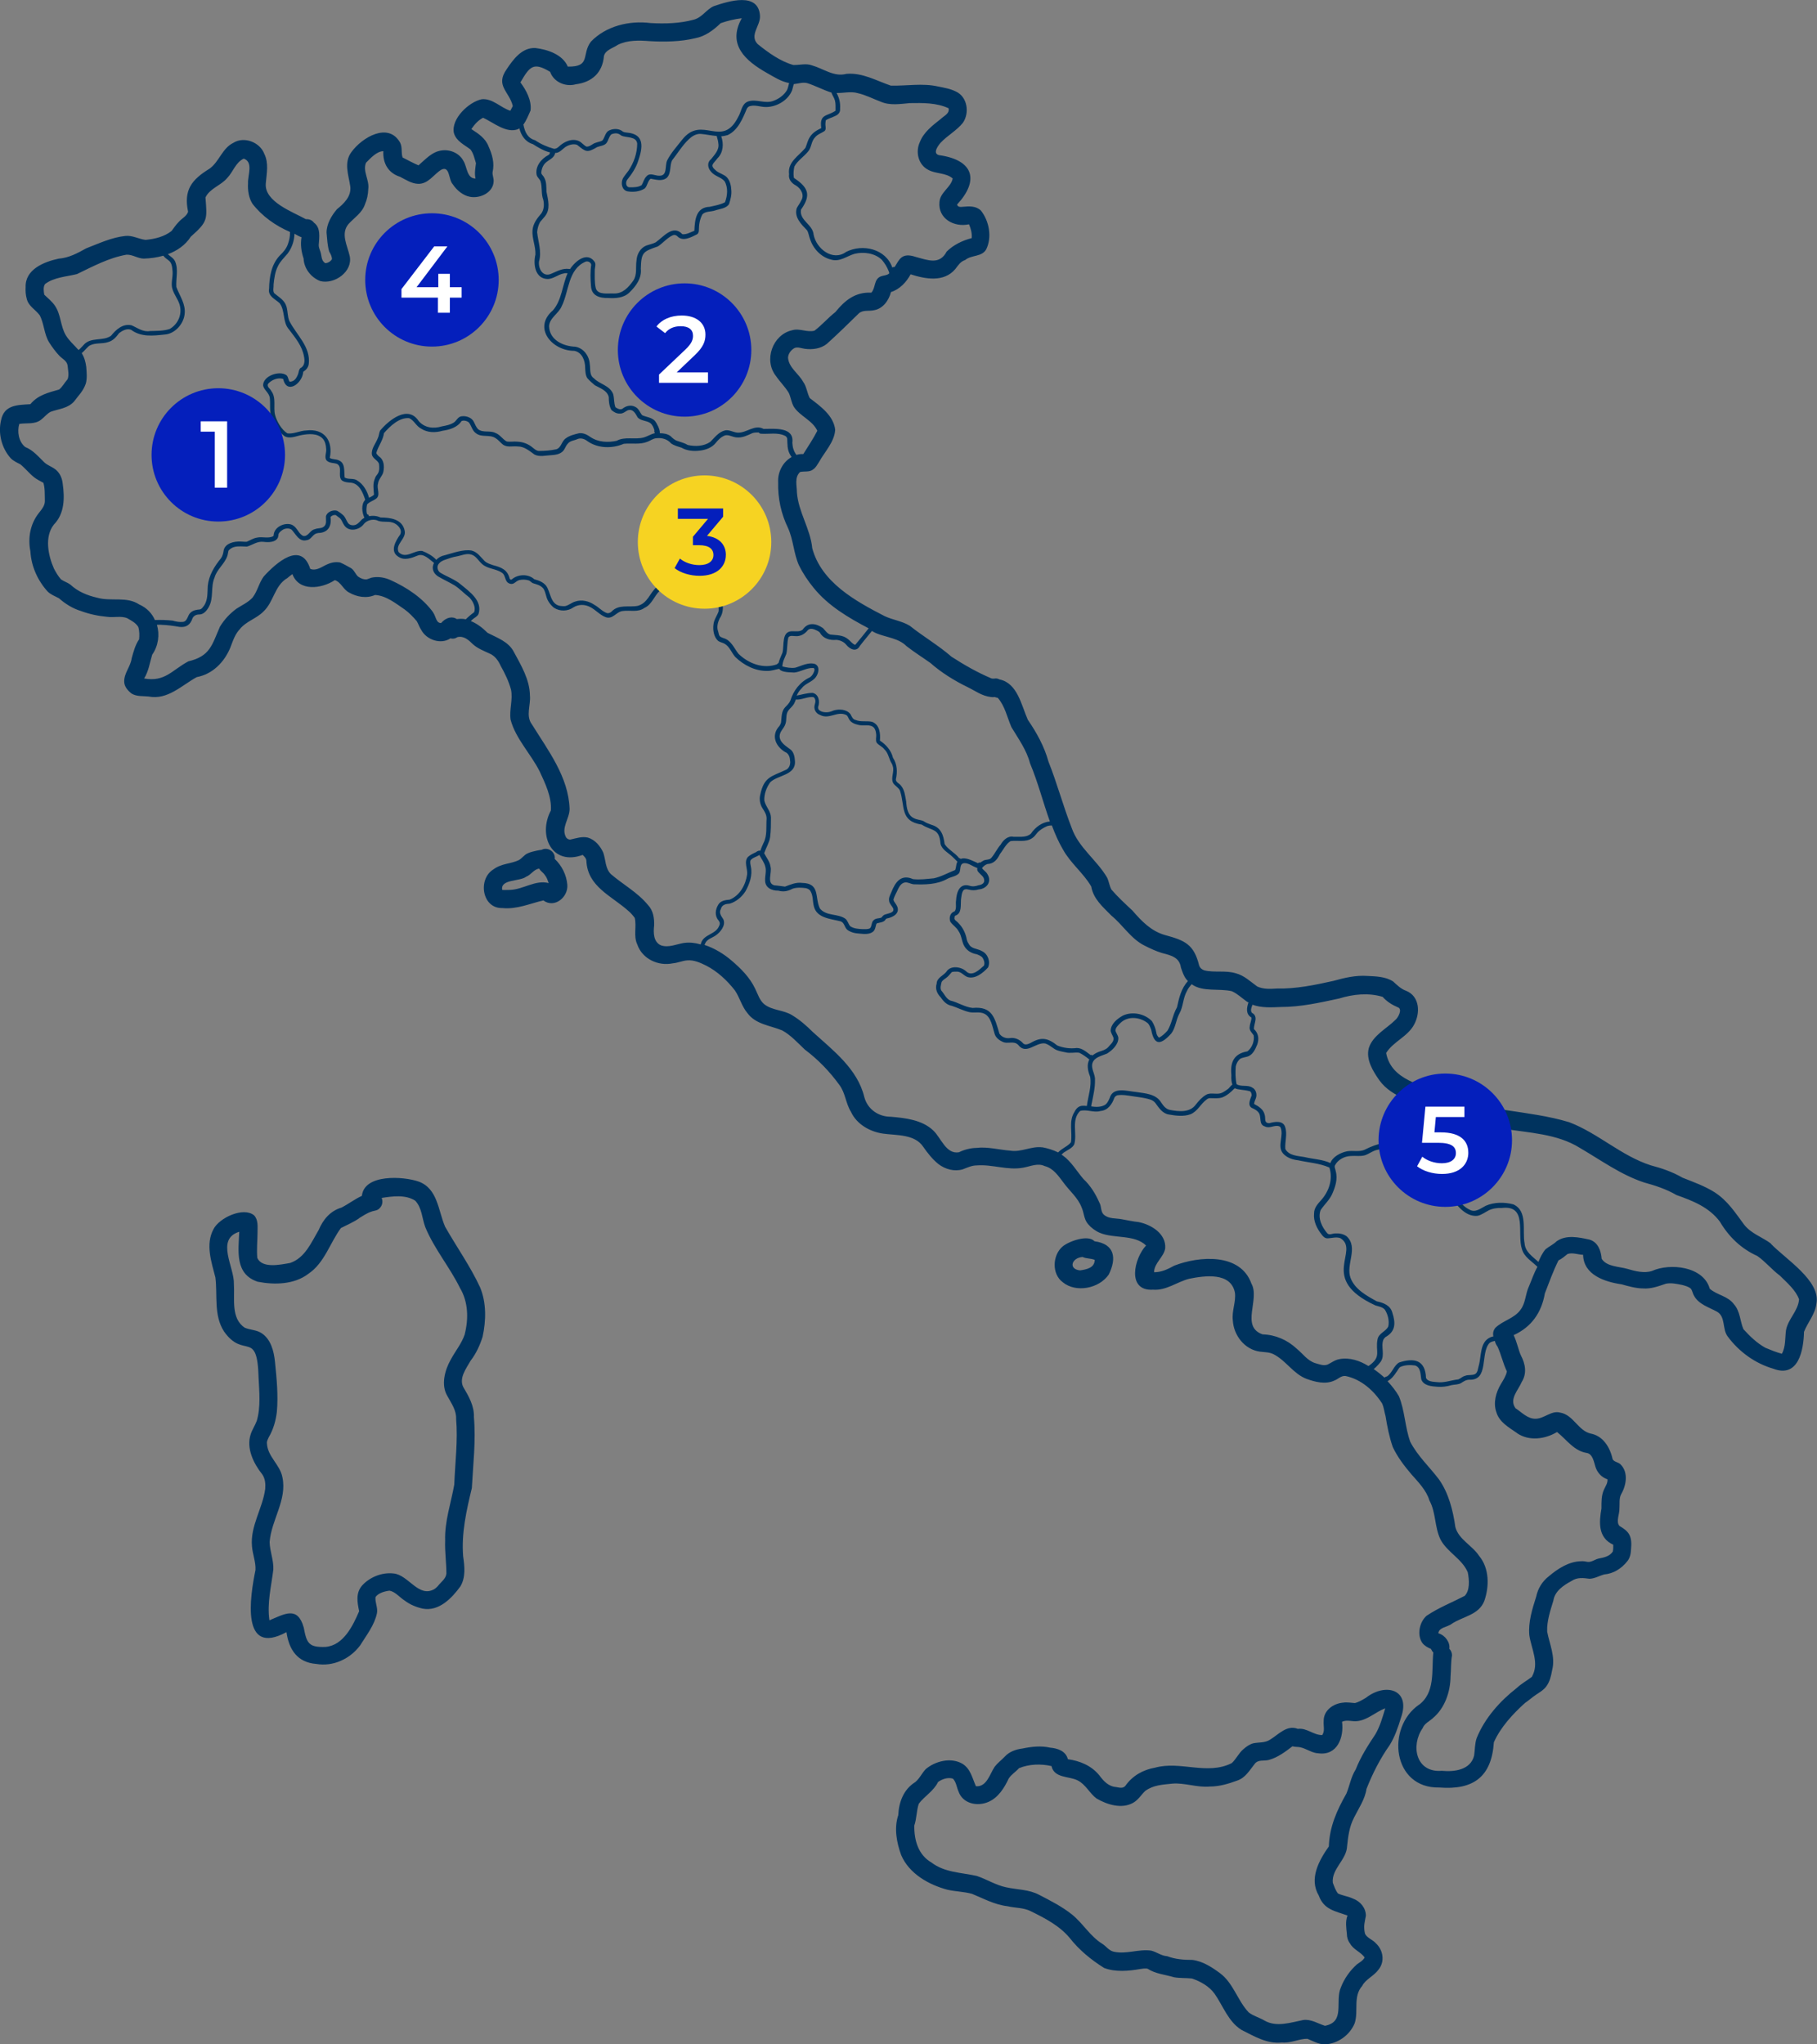<svg width="728" height="819" viewBox="0 0 728 819" fill="none" xmlns="http://www.w3.org/2000/svg">
<rect x="0" y="0" width="728" height="819" fill="#808080" stroke="none"/>
<g clip-path="url(#clip0_122_1957)">
<path d="M186.233 534.494C184.914 538.375 182.502 541.105 180.517 544.832C178.283 548.797 176.548 554.839 179.27 559.302C180.838 562.198 182.918 565.011 182.751 568.477C183.5 576.999 182.336 586.092 182.003 594.78C180.684 602.223 178.105 609.499 178.355 617.19C178.188 621.653 178.854 626.045 178.854 630.425C178.604 632.573 176.62 633.82 175.372 635.47C175.039 635.802 174.54 636.301 174.124 636.55C167.743 640.431 163.608 630.757 157.559 630.342C153.008 629.843 148.041 631.826 144.975 635.303C142.491 638.283 143.157 641.915 143.893 645.476C141.41 651.268 137.595 659.209 130.394 659.779C123.609 660.028 122.86 658.212 121.696 652.004C119.212 643.232 113.995 646.627 107.947 649.108C106.949 642.247 108.695 635.541 109.515 628.763C109.682 625.036 108.113 621.487 108.03 617.76C108.695 608.905 115.065 600.976 113.163 591.872C112.248 586.744 107.115 583.516 106.949 578.139C106.865 577.308 107.364 576.489 107.697 575.741C109.515 572.679 110.513 569.13 110.929 565.569C111.512 558.957 110.846 552.251 110.181 545.64C109.765 541.343 108.529 536.381 104.631 533.983C102.647 532.737 100.246 532.82 98.096 531.918C92.38 528.191 94.127 520.179 93.711 514.386C93.96 507.692 86.26 496.439 95.862 493.46C95.529 501.235 94.043 510.41 103.229 513.473C109.931 514.79 117.881 514.636 123.514 510.327C130.049 505.947 132.129 498.006 136.597 491.965C139.164 490.647 141.814 489.567 144.214 487.834C144.131 487.917 144.048 488 143.882 488C145.45 487.086 146.947 486.018 148.682 485.436C149.847 484.938 151.249 485.104 152.164 483.952C153.245 482.872 153.483 481.222 152.913 479.905C157.214 479.24 162.431 478.504 166.329 480.985C169.062 483.798 169.062 488.012 170.381 491.573C173.946 500.262 180.149 507.538 184.296 515.977C187.612 521.52 187.778 528.298 186.198 534.506L186.233 534.494ZM178.283 491.312C175.55 484.938 175.384 476.178 167.767 473.365C161.635 471.216 145.902 470.219 144.999 479.074C142.099 480.392 139.699 482.303 136.799 483.786C132.331 485.104 129.432 488.582 127.697 492.724C124.714 497.769 122.23 503.894 116.265 505.959C112.45 506.624 105.083 508.274 103.098 503.977C102.766 500.499 103.182 497.033 103.182 493.638C103.182 491.324 103.514 488.677 101.779 486.861C97.478 483.383 87.864 487.858 85.547 492.404C82.231 498.529 84.715 505.555 86.296 511.763C87.211 519.039 85.547 526.897 89.777 533.437C97.727 544.69 103.11 532.357 103.609 552.049C103.859 557.26 104.524 563.788 102.861 569.248C102.195 571.064 101.043 572.726 100.46 574.542C98.559 580.169 101.625 586.365 105.095 590.673C106.259 592.406 106.414 594.4 106.259 596.466C105.261 604.24 100.211 611.35 100.959 619.457C101.209 622.686 102.528 625.748 102.362 628.965C100.211 639.47 96.313 663.862 114.78 653.856C115.778 660.883 119.164 666.011 126.698 666.592C133.484 667.755 140.198 664.61 144.25 659.233C146.817 655.102 150.049 651.043 151.035 646.247C151.451 644.099 150.203 641.951 150.453 639.802C151.617 638.152 154.101 637.488 156.086 637.238C158.486 637.737 160.138 639.968 162.134 641.203C164.285 642.853 166.769 643.85 169.335 644.431C175.8 645.678 181.005 640.301 184.486 635.493C186.637 631.849 186.138 627.469 185.568 623.505C184.819 614.163 186.887 605.143 189.049 596.133C189.549 586.709 190.701 577.272 189.881 567.765C190.048 563.219 187.814 559.408 185.58 555.61C183.845 552.049 186.827 548.168 188.562 545.105C190.796 542.209 192.294 538.898 193.363 535.515C194.765 529.069 194.932 521.948 192.365 515.752C188.467 507.312 182.93 499.537 178.283 491.347V491.312Z" fill="#00335E"/>
<path d="M532.426 739.686C528.457 745.312 524.393 752.672 528.374 759.366C530.442 765.075 534.91 765.574 539.889 767.39C538.974 769.705 539.39 772.352 539.639 774.749C539.639 776.15 540.055 777.479 540.887 778.559C542.206 781.04 545.189 781.954 546.769 784.186C546.104 785.432 544.868 786.085 543.703 786.916C540.887 789.397 538.57 792.708 537.239 796.174C534.755 801.8 539.14 809.99 530.858 811.557C527.958 810.643 525.308 808.827 522.159 809.243C517.109 810.24 511.476 812.222 506.675 809.492C504.608 808.246 502.207 807.676 500.294 806.18C495.826 801.468 494.162 794.441 488.779 790.465C485.547 788.067 481.827 785.669 477.763 785.171C474.282 785.171 470.895 784.922 467.663 783.687C465.262 783.521 463.527 782.037 461.281 781.456C456.231 780.708 451.264 783.022 446.214 781.871C444.312 781.456 443.231 779.723 441.662 778.726C436.695 775.663 433.879 770.452 429.411 766.903C425.442 763.758 420.879 761.443 416.41 759.129C412.275 756.897 407.546 757.063 403.078 756.066C399.025 755.235 395.294 752.838 391.325 751.52C385.11 750.12 378.491 750.203 373.191 746.143C367.891 743.081 366.24 737.205 366.323 731.342C367.321 728.445 367.155 725.383 368.141 722.57C370.458 719.507 374.106 717.525 375.841 713.881C377.493 712.718 379.81 711.899 381.807 712.564C383.126 713.881 383.292 716.042 384.041 717.691C385.776 722.653 391.658 723.816 396.126 721.822C400.012 720.089 402.424 716.196 404.159 712.481C405.24 710.831 407.058 709.751 408.294 708.35C412.263 706.7 417.076 706.534 421.294 707.519C422.376 712.398 428.163 711.484 431.728 713.228C435.043 714.878 436.529 718.439 439.345 720.505C443.564 722.985 449.446 724.801 453.997 722.237C456.065 721.074 457.229 719.009 458.881 717.442C462.113 715.128 465.666 714.961 469.73 714.546C474.531 714.13 479.831 716.196 484.715 715.709C488.53 715.709 492.166 714.629 495.731 713.312C498.963 712.231 500.615 709.264 502.599 706.783C504.002 704.718 506.331 705.62 508.398 705.05C511.963 704.053 514.934 701.822 517.834 699.59C518.915 699.922 519.984 699.756 521.066 700.006C523.549 700.587 525.7 702.32 528.267 702.403C535.801 703.4 538.534 696.029 537.702 689.75C539.687 688.836 541.754 689.75 543.751 689.501C547.969 689.085 551.202 685.774 555.016 684.373C553.935 687.934 552.948 691.566 551.047 694.795C548.064 699.258 545.165 703.816 543.18 708.86C541.279 711.84 540.78 715.306 539.449 718.534C535.635 725.229 532.664 731.852 532.414 739.71L532.426 739.686ZM542.444 728.267C544.262 724.623 546.912 720.825 547.494 716.682C549.894 710.558 552.96 704.528 556.763 699.151C558.831 695.839 560.161 691.958 561.314 688.148C565.366 676.812 555.182 673.999 547.316 680.124C545.913 680.955 544.499 681.857 542.848 682.272C541.279 682.189 539.782 681.857 538.13 682.106C534.161 682.438 530.263 685.251 530.347 689.465C530.18 691.364 530.929 693.43 529.764 695.091C526.366 695.175 523.549 692.112 519.996 692.611C515.611 690.878 512.296 694.842 508.897 696.908C506.83 698.308 504.429 697.905 502.112 698.391C500.627 698.807 499.379 699.709 498.226 700.706C496.325 702.273 495.327 704.67 493.509 706.332C483.657 711.294 472.974 705.335 462.791 708.148C457.99 708.979 453.759 711.377 450.955 715.341C450.04 716.588 448.555 716.172 447.224 715.923C444.075 715.674 442.173 713.525 440.438 711.211C437.289 707.329 432.655 705.418 427.854 704.765C427.022 701.454 423.719 700.385 420.736 700.136C417.088 699.305 413.368 699.721 409.72 700.468C407.07 700.801 404.42 701.715 402.602 703.697C401.283 705.098 399.703 706.261 398.55 707.745C396.566 710.641 395.401 715.935 391.016 715.602C389.531 712.291 388.865 708.492 385.467 706.51C380.915 703.946 374.7 705.513 370.898 708.742C369.329 710.392 368.497 712.469 366.679 713.952C362.045 716.849 360.144 721.893 359.894 727.187C358.159 732.398 359.229 738.107 361.059 743.152C364.208 750.594 372.074 755.057 379.608 757.051C382.84 757.799 386.227 757.799 389.459 758.701C394.094 760.601 398.562 763.081 403.695 763.663C406.761 764.411 409.994 764.161 412.964 765.645C418.68 768.458 424.479 771.438 428.615 776.399C432.346 781.194 437.23 785.171 442.363 788.388C446.915 790.121 452.215 789.634 456.932 788.803C457.431 788.72 459.083 788.471 459.832 788.72C462.981 790.785 466.867 791.035 470.348 792.115C472.749 792.53 475.149 792.364 477.55 792.613C481.031 793.776 484.501 795.759 486.652 798.738C490.051 803.616 492.118 809.907 497.418 813.207C502.552 815.771 507.685 818.917 513.651 818.252C517.216 818.584 520.686 816.685 523.835 816.768C526.069 817.682 528.303 819 530.786 819C535.92 818.833 540.887 815.273 542.788 810.477C544.357 805.599 542.04 799.806 545.771 795.593C547.09 792.946 550.572 791.545 552.307 789.064C554.957 785.836 554.208 781.206 551.225 778.476C549.978 776.993 547.411 776.328 546.84 774.429C546.258 771.533 546.757 770.215 547.256 767.485C547.256 764.34 545.022 761.693 542.123 760.624C540.221 759.71 537.987 759.461 536.074 758.559C535.076 757.313 534.589 755.746 534.007 754.262C533.424 748.719 539.556 745.004 539.722 739.627C540.138 735.662 540.637 731.769 542.455 728.291L542.444 728.267Z" fill="#00335E"/>
<path d="M715.582 532.832C715.166 535.978 715.499 539.527 713.93 542.34C711.53 541.675 709.711 540.939 707.311 539.942C703.912 538.043 701.179 535.396 698.529 532.5C697.127 529.271 697.282 525.39 694.715 522.494C692.315 519.182 687.93 518.85 685.03 516.286C682.547 507.348 669.214 505.864 661.846 509.176C658.78 510.173 655.144 509.259 652.078 508.345C648.679 507.348 643.795 507.514 641.728 504.297C641.478 501.069 640.242 497.603 636.844 496.606C632.625 495.692 627.575 494.54 623.677 497.271C622.358 498.588 620.611 499.336 619.209 500.499C617.961 501.983 617.141 503.728 616.393 505.544C614.076 503.395 611.093 501.579 610.843 498.101C609.845 493.057 612.246 485.116 606.292 482.469C602.727 481.555 598.675 481.555 595.276 483.051C593.292 484.048 591.141 485.947 588.824 484.617C584.605 482.635 582.942 477.84 579.305 475.11C576.156 472.214 573.756 470.564 569.371 472.13C566.887 472.463 563.822 470.73 563.239 468.166C562.74 465.519 563.073 462.54 561.504 460.225C557.856 456.011 551.237 458.326 547.019 460.474C544.785 461.638 542.135 460.807 539.734 461.222C537.168 461.721 533.935 463.371 533.032 465.934C529.883 464.451 526.081 464.368 522.682 463.537C519.949 463.038 516.467 463.038 514.982 460.308C514.732 457.412 515.897 454.35 514.898 451.453C513.983 448.723 510.597 449.388 508.517 449.97C506.283 449.887 507.198 448.07 506.699 446.575C506.2 444.426 504.382 443.263 502.481 442.278C502.481 441.447 502.98 440.628 503.229 439.797C503.728 438.314 503.146 436.319 501.661 435.667C499.842 434.503 497.276 435.5 495.446 434.349C494.947 432.034 494.947 429.554 495.113 427.239C495.363 425.993 496.028 424.841 497.014 424.094C497.846 423.678 498.749 423.595 499.581 423.346C501.898 422.764 502.896 420.45 503.716 418.467C504.548 416.153 504.215 413.921 502.397 412.259C502.314 410.028 504.382 407.215 501.566 405.731C500.9 404.734 501.399 403.666 501.815 402.503C505.38 403.82 509.432 403.583 513.247 403.417C521.113 403.417 528.814 401.684 536.514 400.022C542.147 398.289 548.266 397.624 553.982 399.357C555.634 401.256 557.797 402.586 560.114 403.571C562.015 404.236 560.197 407.785 558.949 408.699C555.551 412.093 550.001 414.823 548.433 419.868C547.185 424.414 550.085 429.126 552.651 432.77C557.868 439.963 567.137 441.376 574.754 444.842C583.286 448.806 592.721 450.385 601.99 452.118C612.424 453.851 623.772 454.1 633.041 459.893C641.407 464.771 649.44 470.647 658.709 473.709C663.26 474.955 667.574 476.356 671.709 478.754C678.245 481.068 684.792 483.632 689.094 489.425C692.659 495.466 697.626 500.262 704.079 503.158C707.394 505.473 709.878 508.618 713.11 511.016C715.926 513.829 719.491 516.808 720.81 520.523C720.478 525.153 716.425 528.381 715.594 532.844L715.582 532.832ZM612.495 515.55C611.176 518.446 611.247 521.995 609.263 524.642C606.779 528.203 602.145 529.022 599.162 531.918C598.247 532.998 598.081 534.233 598.33 535.396C597.914 535.479 597.499 535.562 597.166 535.728C592.781 537.628 593.601 543.337 592.448 547.23C592.115 548.31 592.115 549.794 591.046 550.459C589.798 551.124 588.23 550.625 586.911 551.207C585.912 551.456 585.176 552.287 584.261 552.607C581.278 552.94 578.628 554.091 575.562 553.687C574.077 553.521 572.08 553.521 571.344 552.037C571.094 544.844 566.626 543.847 560.577 545.83C558.427 547.076 557.844 549.96 555.777 551.373C555.444 551.456 555.028 551.622 554.695 551.871C553.376 550.708 551.962 549.557 550.394 548.477C551.641 547.479 552.794 546.079 553.21 545.497C555.028 542.85 553.127 539.456 554.291 536.642C554.458 536.31 554.79 535.895 555.123 535.645C559.258 533.331 559.175 529.936 557.856 525.888C557.108 522.992 554.374 521.924 551.641 521.342C547.589 519.111 542.86 516.547 541.125 512.001C539.057 506.624 544.44 499.846 539.556 495.288C538.237 494.291 536.573 494.042 534.922 494.125C533.923 494.125 532.521 494.956 531.773 494.042C529.705 491.644 527.887 488.083 529.123 484.784C530.525 482.635 532.604 480.819 533.674 478.493C534.993 475.596 536.074 472.285 535.159 469.151C535.076 468.403 534.577 467.667 534.827 466.92C535.991 464.605 538.641 463.193 541.208 463.109C543.109 462.943 545.106 463.359 547.007 462.777C548.409 462.279 549.657 461.293 551.225 460.795C552.39 460.462 553.709 460.296 554.957 459.964C566.555 458.563 556.204 472.285 568.622 474.184C570.856 474.267 573.257 472.7 575.408 474.184C577.309 475.668 579.139 477.08 580.874 478.896C583.441 482.54 586.922 487.502 591.89 487.086C593.625 486.754 595.039 485.603 596.524 484.855C598.093 484.107 599.923 483.858 601.658 483.941C612.174 482.623 607.706 494.196 609.774 500.404C610.689 503.633 613.66 505.2 615.906 507.431L615.989 507.514C614.587 509.995 613.672 512.808 612.507 515.538L612.495 515.55ZM607.861 574.186C612.661 577.415 619.043 576.584 623.844 573.688C627.729 576.75 630.795 581.546 636.178 582.127C636.012 582.127 635.929 582.044 635.762 582.044H635.596C638.163 582.377 638.579 585.605 639.244 587.67C639.993 589.985 641.728 591.884 644.045 592.632C644.211 594.199 643.213 595.445 642.643 596.763C641.561 599.16 641.645 601.724 641.645 604.288C640.646 609.914 640.242 616.027 646.362 618.84V620.004C646.362 620.585 646.279 621.084 646.196 621.57C644.877 623.553 642.631 623.968 640.48 624.384C638.995 624.716 637.581 625.95 636.012 625.701C635.513 625.618 634.527 625.369 633.528 625.452C628.561 625.535 624.176 628.431 620.528 631.494C617.878 633.559 616.143 636.455 615.478 639.684C613.909 644.645 612.246 649.856 612.745 655.15C613.576 660.693 616.88 666.319 613.743 671.779C611.841 673.263 609.608 674.426 607.694 676.242C600.992 681.453 594.86 688.314 591.628 696.338C590.88 698.569 590.963 700.967 590.63 703.282C589.228 709.074 582.763 709.893 577.63 709.406C567.28 710.237 565.129 699.317 570.013 692.29C570.761 690.391 572.663 689.643 574.065 688.326C578.866 684.361 581.1 677.821 581.183 671.613C581.432 668.8 581.266 665.904 581.765 663.174C581.765 662.094 581.349 661.192 580.684 660.527C581.1 658.046 579.032 655.067 576.299 654.319C576.465 651.921 580.03 651.838 581.682 650.509C586.15 647.53 592.448 647.031 594.682 641.417C596.75 635.541 596.75 628.265 592.615 623.303C589.881 619.09 584.415 616.775 583.096 611.719C582.181 605.19 580.446 598.234 576.56 592.691C572.746 587.647 568.028 583.35 565.046 577.641C562.895 571.765 562.895 565.154 560.494 559.361C559.33 557.296 557.678 555.23 555.943 553.319C557.428 552.489 558.51 551.171 559.425 549.758C559.924 549.177 560.34 548.192 560.91 547.693C562.728 546.779 565.046 546.779 566.959 547.028C569.276 547.776 569.11 550.589 569.442 552.572C570.357 555.135 573.495 555.385 575.824 555.551C577.808 555.717 579.709 555.468 581.623 554.886C582.87 554.637 584.356 554.72 585.437 554.055C586.435 553.391 587.422 552.738 588.669 552.738C596.702 553.07 592.971 542.15 596.786 538.019C597.451 537.521 598.188 537.355 598.936 537.188C599.103 538.019 599.519 538.838 600.018 539.503C601.503 542.732 602.169 546.115 603.749 549.426C603.416 551.159 602.347 552.821 601.349 554.471C599.364 557.782 598.2 561.996 599.531 565.723C600.695 569.771 604.581 571.848 607.896 574.163L607.861 574.186ZM536.657 544.5C534.922 544.75 533.508 545.901 531.939 546.649C530.287 547.313 528.457 546.482 526.889 546.067C523.823 545.07 522.005 542.34 519.604 540.358C515.79 536.797 511.072 534.731 505.855 534.565C496.907 531.42 504.94 520.5 501.387 514.221C497.002 501.9 480.52 503.134 470.503 507.027C467.936 508.428 465.453 509.674 462.387 509.674C462.47 505.864 466.272 503.716 466.855 500.084C467.271 494.291 461.305 490.576 456.172 489.579C453.855 489.33 451.62 488.831 449.303 488.416C446.986 488 444.253 488.333 442.352 486.683C440.866 485.436 441.437 483.371 440.45 481.721C438.882 478.16 436.885 474.944 434.069 472.297C431.419 469.234 429.268 465.353 425.786 462.872C425.62 462.789 425.454 462.706 425.287 462.623C425.62 462.29 425.953 461.875 426.369 461.626C427.688 460.712 429.684 459.976 430.421 458.397C431.669 454.1 429.102 448.723 432.738 445.079C435.388 444.248 438.204 445.91 440.938 445.079C443.92 444.83 445.572 442.349 446.487 439.785C446.653 439.37 447.152 438.955 447.651 438.788C449.802 438.456 451.787 438.871 454.033 439.204C455.601 439.453 457.182 439.619 458.75 439.952C460.236 440.284 461.816 440.533 462.886 441.851C464.288 443.75 465.702 446.064 468.269 446.48C471.085 446.978 474.234 447.394 476.967 446.397C479.867 445.234 481.02 442.183 483.503 440.438C483.753 440.189 484.335 439.94 484.751 439.94C486.403 439.94 488.149 440.189 489.801 439.607C491.619 438.86 493.2 437.542 494.602 436.046C494.685 436.046 494.768 436.046 494.768 435.963C496.016 436.628 498.001 436.462 500.651 437.127C501.316 437.376 501.482 438.207 501.482 438.86C500.817 440.593 499.581 443.239 502.065 444.07C502.896 444.486 503.633 444.901 504.215 445.637C505.618 447.287 504.132 450.516 506.782 451.263C508.684 452.26 510.514 450.599 512.415 451.18C512.664 451.263 512.831 451.347 512.997 451.513C514.566 454.824 511.595 459.038 513.995 462.017C515.564 463.833 517.893 464.581 520.127 464.831C524.262 465.744 528.659 465.994 532.628 467.727C534.114 472.273 532.545 477.151 529.396 480.712C527.994 482.279 526.496 483.858 526.496 486.089C526.164 489.235 527.661 492.214 529.562 494.612C530.145 495.443 530.965 496.179 532.046 496.095C533.698 496.012 535.361 495.431 537.013 496.012C545.213 501.057 527.911 512.31 551.095 522.98C552.414 523.396 553.828 523.562 554.826 524.63C556.074 526.529 556.727 529.176 556.228 531.408C555.23 533.473 552.414 534.055 551.927 536.536C550.928 541.497 553.745 543.479 548.362 547.207H548.195C544.88 545.141 540.828 543.729 536.68 544.476L536.657 544.5ZM417.587 459.643C413.285 459.062 409.138 461.709 404.753 460.961C400.202 460.629 395.734 459.311 391.087 459.881C389.103 459.881 386.287 460.546 384.219 461.614C379.002 462.528 377.018 455.738 373.869 452.842C369.401 448.628 362.77 447.881 356.9 447.382C351.932 447.382 347.631 444.403 346.3 439.524C343.567 428.189 333.799 420.829 325.599 413.387C323.116 410.906 320.466 408.592 317.483 406.776C314.001 404.544 309.45 404.876 306.218 402.313C304.316 400.746 303.651 398.265 302.57 396.105C300.419 391.559 296.854 387.998 293.051 384.769C290.068 382.205 286.349 379.891 282.285 378.561C282.285 378.395 282.368 378.229 282.451 378.146C283.117 376.247 285.184 375.831 286.753 374.751C288.654 373.434 290.888 370.704 289.819 368.294C288.987 366.976 287.918 365.73 288.821 364.163C289.237 362.43 290.805 362.098 292.386 362.015C294.952 361.267 297.27 359.285 298.684 357.053C300.336 354.074 301.583 350.608 300.835 347.13C300.668 346.299 300.502 345.646 300.668 344.733C301.417 343.569 303.069 343.332 304.233 342.501C305.065 344.068 306.218 345.48 306.634 347.213C307.133 349.029 306.467 350.774 306.55 352.756C306.55 355.653 309.284 356.887 311.85 356.804C313.835 357.386 315.665 357.053 317.483 356.056C319.135 355.475 321.048 355.558 322.866 355.807C323.532 355.973 324.185 356.222 324.601 356.804C325.849 358.703 325.516 360.852 326.086 363.095C327.251 367.807 332.705 368.057 336.603 369.054C338.338 369.469 338.255 371.368 339.419 372.448C340.822 373.529 342.652 373.932 344.387 374.015C346.121 374.181 348.272 374.431 349.77 373.267C350.685 372.52 350.768 371.285 351.089 370.205C351.172 370.039 351.338 369.956 351.421 369.873C352.586 369.54 354.238 369.54 354.903 368.223C354.986 368.14 355.153 368.057 355.236 367.973C357.636 367.558 360.702 365.991 359.454 363.095C359.039 362.098 358.207 361.445 357.969 360.448C358.302 358.964 359.288 357.469 359.87 356.068C360.453 354.905 361.273 353.67 362.687 353.504C363.851 353.421 364.838 354.086 365.919 354.252C370.47 354.418 375.354 354.418 379.501 352.104C380.904 351.273 382.9 351.19 384.136 349.955C385.134 348.792 384.302 346.56 385.788 345.908C387.606 345.326 389.602 347.071 391.337 347.641C391.42 347.641 391.503 347.724 391.587 347.724C391.42 348.388 391.587 349.041 392.252 349.623C393.001 350.537 394.237 351.19 394.32 352.519C394.569 353.92 393.155 354.501 392.003 354.667C390.838 355.083 389.602 355.249 388.438 354.834C384.385 353.67 383.221 357.564 383.054 360.792C382.805 362.039 383.387 364.021 382.472 365.089C380.737 365.671 380.155 367.487 380.737 369.22C381.652 370.62 383.221 371.451 384.053 373.03C385.134 374.514 385.3 376.674 386.037 378.407C387.035 380.638 389.02 381.885 391.337 382.288C392.169 382.621 393.155 382.953 393.737 383.772C394.237 384.603 394.652 385.837 394.237 386.834C392.502 388.401 389.519 391.381 387.202 389.232C385.217 387.25 380.82 386.585 379.169 389.315C377.921 390.882 375.354 391.713 375.283 394.028C374.617 396.176 375.449 398.075 376.935 399.571C378.016 401.221 379.418 402.633 381.403 402.965C383.47 403.63 385.704 404.782 387.938 405.363C390.089 406.028 392.407 405.114 394.391 406.111C397.041 407.357 397.623 411.322 398.443 413.969C398.859 415.702 400.428 416.865 402.091 417.53C403.577 418.028 404.908 417.447 406.476 417.779C406.975 417.862 407.558 418.194 407.962 418.61C411.194 422.824 414.996 417.363 418.811 418.028C420.059 418.444 421.128 419.275 422.293 420.094C423.612 421.007 425.359 421.257 426.927 421.577C428.662 422.076 430.575 421.494 432.393 421.743C433.796 422.408 435.043 423.31 436.279 424.307C436.335 424.363 436.39 424.418 436.446 424.473C435.447 426.373 435.697 428.687 436.778 431.334C437.444 435.216 435.947 439.192 435.459 443.073C434.877 442.99 434.378 442.99 433.808 442.99C432.239 442.99 431.158 444.07 430.492 445.471C428.092 449.198 429.744 453.578 429.09 457.626C427.771 459.276 425.442 460.023 423.956 461.673C421.889 460.676 419.821 460.023 417.575 459.608L417.587 459.643ZM274.002 377.754C271.02 378.253 267.954 379.736 264.9 378.751C261.751 377.434 261.751 373.623 262.084 370.727C262.167 367.831 261.751 364.769 259.6 362.537C255.465 357.492 249.582 354.347 244.698 350.133C242.464 347.819 242.714 344.507 241.716 341.611C240.551 338.964 238.4 336.4 235.584 335.569C233.267 334.987 230.866 335.818 228.632 336.317C227.967 336.483 227.147 335.985 226.814 335.486C224.663 331.605 228.216 328.044 228.216 324.067C227.801 311.248 219.601 300.66 213.149 290.239C210.499 286.761 212.733 282.464 212.317 278.582C212.234 272.208 208.752 266.511 205.864 261.134C203.713 257.003 199.162 255.508 195.348 253.525C193.363 251.543 191.129 249.798 188.645 248.813C188.812 248.647 188.978 248.481 189.145 248.315C189.976 247.484 191.212 247.068 191.711 246C193.446 240.706 188.146 237.062 184.676 234.178C182.276 232.112 179.21 231.115 176.477 229.466C175.396 228.884 174.908 227.151 175.645 226.071C176.394 224.991 177.463 224.504 178.794 224.089C180.113 223.59 181.444 223.175 182.846 222.925C184.831 222.593 186.899 221.525 188.895 222.177C190.796 222.759 191.711 224.741 193.197 225.988C195.431 227.97 198.746 227.804 201.147 229.466C202.394 230.296 202.228 232.029 203.214 233.193C203.88 233.857 205.032 234.19 205.864 233.691C206.613 233.276 207.183 232.611 208.098 232.374C209.346 232.124 210.582 232.124 211.913 232.54C212.495 232.789 212.911 233.371 213.481 233.62C214.967 234.118 216.464 234.368 217.617 235.685C218.282 236.516 218.532 237.751 218.864 238.831C219.28 240.647 220.516 242.309 221.93 243.46C224.331 245.027 227.48 244.944 229.797 243.294C231.781 242.047 234.348 242.047 236.499 243.211C238.65 244.291 240.397 246.439 242.714 247.258C245.53 248.255 246.932 245.027 249.499 244.777C252.399 244.362 255.631 245.442 258.198 243.531C261.18 242.214 262.012 238.902 264.246 236.754C264.829 236.338 265.649 236.504 266.314 236.338C267.229 236.172 268.132 235.258 268.964 234.854C269.796 234.522 270.699 234.522 271.697 234.605C273.931 234.854 274.347 237.667 276.331 238.332C277.579 238.831 278.898 238.665 280.229 239.08C281.144 239.412 281.477 240.481 282.463 240.813C283.865 241.644 286.349 240.398 287.347 241.644C287.93 242.558 288.013 243.792 287.93 244.872C287.347 246.605 286.028 248.267 285.862 250.166C285.529 252.398 286.028 255.294 287.763 256.778C288.595 257.359 289.581 257.442 290.413 257.941C292.398 259.187 293.063 261.419 294.548 263.152C298.03 266.547 302.748 268.944 307.632 268.778C309.2 268.778 310.698 268.196 312.183 267.947C312.849 269.027 314.75 269.348 318.232 269.431C320.798 269.182 323.199 267.449 325.849 267.615C326.514 267.698 326.348 268.529 326.181 269.015C325.849 269.929 325.35 270.748 324.53 271.33C320.561 273.146 317.911 276.624 316.663 280.672C316.247 281.669 315.344 282.571 314.595 283.319C313.027 284.968 313.193 287.283 312.944 289.36C312.86 289.859 312.611 290.357 312.278 290.844C308.796 294.571 310.71 299.034 314.679 301.349H314.762C316.081 302.013 316.497 303.414 316.58 304.91C316.746 306.156 316.247 307.64 315.095 308.304C309.046 311.201 306.146 311.034 304.578 318.477C304.162 320.21 304.495 322.204 305.493 323.771C306.325 325.088 307.145 326.334 307.145 327.901C306.895 331.213 307.477 334.679 305.897 337.741C305.398 338.738 304.982 339.807 304.649 340.804C304.067 340.721 303.485 340.887 302.914 341.385C301.833 341.884 300.597 342.465 299.682 343.284C297.947 345.184 299.599 348.08 299.349 350.311C298.767 354.442 296.45 358.751 292.398 360.401C290.663 360.567 288.666 360.816 287.763 362.466C286.599 364.365 286.278 366.846 287.846 368.674C288.429 369.422 288.595 370.074 288.096 370.988C286.777 374.383 282.047 374.217 280.895 377.766C280.895 377.932 280.811 378.181 280.728 378.348C278.411 377.683 276.177 377.434 274.026 377.766L274.002 377.754ZM173.566 245.347C169.347 239.555 163.132 235.424 156.596 232.445C154.446 231.448 152.045 230.961 149.645 231.282C148.647 231.365 147.827 231.863 146.912 232.112C145.664 232.196 144.428 231.697 143.43 230.949C142.349 229.952 142.028 228.552 140.697 227.638C139.211 226.807 137.797 225.988 136.229 225.323C134.078 224.991 132.414 225.406 130.263 226.486C128.612 227.317 126.449 228.801 124.298 227.887C120.65 216.468 110.549 225.572 105.665 230.949C103.764 233.513 103.182 236.825 101.197 239.389C99.379 241.371 96.895 242.451 94.744 243.852C92.011 245.917 90.027 247.982 88.126 251.045C84.893 258.404 84.24 262.867 75.458 264.944C68.839 268.505 66.106 273.3 57.74 271.805C59.558 268.909 59.974 265.597 60.972 262.297C63.456 258.736 64.038 254.273 62.874 250.309C63.456 250.309 64.038 250.226 64.692 250.309C67.175 250.392 69.493 250.724 71.893 251.14C74.543 251.472 76.278 250.309 77.11 247.745C77.526 246.748 78.595 246.178 79.677 246.178C81.495 246.261 82.826 244.694 83.645 243.199C85.713 239.555 84.311 235.175 85.963 231.377C86.878 228.065 90.015 225.916 91.096 222.688C91.346 221.94 91.346 221.204 91.595 220.539C92.261 219.792 93.081 219.293 94.162 219.056C95.731 218.723 97.394 218.973 98.963 218.973C101.28 218.308 103.015 216.741 105.665 217.074C107.483 217.323 110.549 217.323 111.381 215.257C111.547 214.759 111.547 214.343 111.63 213.857C111.963 213.192 112.629 212.694 113.199 212.29C114.197 211.625 115.849 211.459 116.847 212.207C118.499 213.94 119.83 217.168 122.813 216.421C124.464 216.255 125.047 214.605 126.378 213.857C126.71 213.691 127.126 213.608 127.542 213.524C131.428 213.441 132.925 210.794 132.426 207.15C132.925 206.486 133.745 206.236 134.494 206.32C135.076 206.818 135.658 207.15 136.229 207.637C136.977 208.385 137.227 209.453 137.88 210.367C139.699 213.263 144.012 212.432 145.83 209.869C146.995 208.468 149.146 207.886 150.881 208.385C152.948 209.465 155.266 208.634 157.416 209.382C159.235 209.964 161.385 212.112 160.316 214.177C158.581 216.575 156.097 220.789 159.484 222.949C161.968 224.765 164.95 223.531 167.434 222.534C169.751 221.62 172.068 224.1 173.887 225.513C172.971 227.246 173.221 229.394 175.455 230.89C177.689 232.207 179.923 233.204 182.157 234.534C184.308 235.935 186.043 237.846 188.123 239.412C189.442 240.813 190.773 243.294 189.941 245.288C188.776 246.119 187.623 247.104 186.625 248.101C185.461 247.852 184.308 247.852 183.06 248.018C181.492 246.938 179.008 247.021 176.762 249.585C174.695 249.751 174.611 246.772 173.53 245.371L173.566 245.347ZM55.827 242.202C50.86 238.807 44.562 241.039 39.024 239.472C34.972 238.558 31.157 236.991 28.175 234.178C27.01 233.347 25.608 232.931 24.444 232.112C23.279 230.795 22.459 229.382 21.627 227.816C19.31 222.605 17.741 215.079 21.544 210.201C25.929 205.738 25.929 199.447 25.109 193.655C24.859 191.34 23.79 189.025 21.71 187.696C20.391 186.782 18.977 186.378 17.741 185.215C15.424 182.984 13.273 180.337 10.124 179.09C7.474 177.025 6.809 172.882 7.724 169.832C10.623 169.333 13.939 170.164 16.506 168.099C17.825 167.102 18.823 165.701 20.32 164.954C23.552 163.79 27.272 163.636 29.755 160.74C31.49 158.342 33.32 156.775 34.39 153.63C34.972 151.481 34.722 149.167 34.556 147.018C34.306 145.036 33.807 143.137 32.738 141.475C33.986 140.478 35.138 138.745 36.136 138.33C38.287 137.25 40.937 137.831 43.171 137.083C45.239 136.585 46.57 135.018 47.723 133.439C49.042 132.442 50.872 131.457 52.523 132.122C56.492 135.101 61.388 134.52 65.94 134.021C70.075 133.772 73.557 129.807 73.973 125.831C74.472 121.783 71.988 118.555 70.657 114.994C70.408 111.599 71.572 107.967 70.158 104.738C69.576 103.421 68.257 102.756 67.259 101.842C70.99 100.441 74.293 98.198 76.444 94.815C83.396 88.69 82.98 87.871 82.326 79.1C84.061 75.456 88.541 74.304 91.025 71.325C93.425 68.844 94.34 65.117 97.644 63.55C101.613 64.868 99.213 70.245 99.379 73.39C99.213 76.204 99.628 79.183 101.114 81.581C105 86.625 110.383 90.435 116.182 92.916C116.265 94.566 115.932 96.145 115.35 97.794C114.768 99.528 113.532 101.023 112.118 102.341C108.719 105.902 107.899 110.946 107.816 115.658C107.234 118.638 110.216 119.789 112.034 121.451C114.352 124.513 113.116 128.976 115.766 131.956C118.333 135.35 121.066 138.567 121.814 142.876C122.147 144.443 122.147 146.603 120.412 147.422C119.663 148.087 119.747 149.072 119.414 149.903C118.998 150.983 118.416 152.134 117.346 152.633C117.014 152.799 116.431 152.965 116.027 152.882C115.445 152.134 115.528 150.983 114.78 150.318C111.963 148.253 105.178 150.65 105.427 154.532C105.843 156.265 107.745 157.345 108.077 159.244C108.41 161.642 107.911 164.455 108.66 166.853C109.658 169.832 111.476 172.811 113.96 174.71C116.11 175.957 118.594 174.71 120.828 174.295C123.561 173.796 127.126 173.464 129.277 175.696C130.275 176.776 130.596 178.259 130.679 179.743C130.929 181.31 129.764 183.221 130.929 184.539C132.093 185.619 133.745 185.369 135.064 185.856C137.381 187.174 135.23 190.568 136.882 192.384C137.88 193.215 139.449 193.298 140.697 193.382C144.012 193.797 145.414 197.429 146.329 200.242C144.594 202.058 145.01 205.204 145.997 207.435C145.664 207.601 145.331 207.851 144.998 208.1C144.25 208.848 143.679 209.667 142.681 210.165C141.6 210.664 140.031 210.498 139.366 209.418C138.784 208.504 138.451 207.518 137.797 206.688C136.965 205.857 136.062 205.204 135.064 204.622C133.412 204.124 131.012 205.038 130.596 206.854C130.513 208.171 131.012 209.916 129.847 210.901C128.849 211.815 127.447 211.483 126.199 211.981C124.547 212.314 123.965 213.964 122.551 214.628C122.052 214.795 121.553 214.795 121.149 214.545C119.331 213.382 118.832 210.735 116.514 210.082C113.698 209.334 109.812 211.245 109.646 214.379C109.646 214.545 109.563 214.711 109.48 214.795C107.495 215.875 105.095 214.878 102.944 215.376C101.458 215.625 100.211 216.456 98.892 217.026C98.06 217.109 97.157 216.943 96.325 216.943C93.758 216.86 90.276 217.608 89.623 220.421C89.456 221.584 89.207 222.735 88.541 223.649C85.891 226.878 83.657 230.51 83.242 234.736C83.075 237.383 83.325 240.196 81.839 242.51C81.34 243.092 80.924 243.994 80.021 244.16C78.773 244.243 77.371 244.493 76.373 245.407C75.125 246.404 75.209 248.801 73.39 249.134C71.988 249.3 70.574 249.051 69.172 248.635C66.938 248.386 64.454 248.303 62.054 248.386C60.972 245.822 58.822 243.507 55.839 242.178L55.827 242.202ZM26.345 134.27C24.194 130.626 24.444 126.08 22.043 122.531C20.962 120.881 19.227 119.469 17.741 118.068C17.492 116.751 17.242 114.839 18.074 113.771C21.722 111.041 26.523 110.875 30.825 109.807C37.206 106.744 43.575 103.278 50.694 102.032C53.177 101.949 55.245 103.599 57.645 103.599C60.212 103.516 62.862 103.183 65.429 102.436C66.011 103.183 66.748 103.753 67.579 104.335C68.982 105.415 68.982 107.231 69.148 108.798C69.314 111.195 68.316 113.676 69.148 115.991C69.814 118.056 71.133 119.635 71.881 121.783C73.129 125.593 71.549 129.724 67.995 131.789C65.512 132.62 62.696 132.537 60.129 132.62C57.312 133.119 55.161 131.374 52.678 130.306C49.196 129.558 46.463 132.039 44.478 134.52C41.246 136.834 36.279 134.852 33.463 138.247C32.797 138.911 32.215 139.647 31.478 140.229C29.66 138.164 27.664 136.502 26.345 134.27ZM128.279 112.596C133.995 114.08 141.445 108.786 140.114 102.59C139.199 98.376 136.383 93.652 139.615 89.771C141.933 87.207 145.082 85.308 146.234 81.83C147.066 79.931 147.482 77.865 147.553 75.705C148.052 72.144 145.236 68.595 146.638 65.2C148.373 63.467 150.94 60.571 153.59 60.571C153.34 65.45 155.575 69.343 160.292 70.826C162.609 71.99 164.843 73.556 167.493 73.64C171.546 73.806 173.708 69.912 176.762 68.013C180.327 66.197 179.662 72.061 181.397 73.806C182.965 76.204 185.532 78.352 188.348 78.85C192.317 79.598 197.617 77.201 197.784 72.643C197.867 71.325 197.201 70.162 197.368 68.915C198.2 65.272 197.201 61.889 195.716 58.577C194.468 55.348 191.664 53.532 188.847 51.716C190.095 49.9 191.581 48.155 193.565 47.17C197.7 49.069 202.917 53.615 207.647 51.716C207.813 51.633 207.896 51.467 208.063 51.384C208.811 54.28 210.463 56.844 213.529 57.758C215.597 59.075 217.914 60.488 220.397 61.07C220.231 61.485 220.148 61.983 219.649 62.15C216.832 63.633 214.349 66.696 215.014 70.091C215.264 71.088 216.262 71.74 216.583 72.654C217.331 75.052 216.749 77.616 217.664 80.014C218.08 81.83 217.997 83.895 216.916 85.474C215.181 87.456 213.6 89.521 213.351 92.251C213.101 95.563 214.67 98.625 214.515 102.008C213.6 105.818 214.349 111.516 219.233 111.765C221.633 111.848 223.534 109.949 225.935 109.534C226.351 109.368 226.933 109.451 227.42 109.451C225.269 114.329 225.103 120.205 221.538 124.335C213.339 131.279 221.122 140.549 230.07 140.549C233.219 141.131 234.455 144.431 234.455 147.41C234.538 148.656 234.538 150.223 235.287 151.458C236.202 152.538 237.271 153.44 238.353 154.354C240.421 155.517 243.32 156.419 243.902 159.066C243.902 160.799 244.069 162.71 244.984 164.277C245.982 165.108 247.051 165.761 248.382 165.678C249.63 165.761 250.533 164.847 251.531 164.36C253.682 163.695 254.597 165.678 255.5 167.256C256.819 168.657 258.982 168.419 260.551 169.488C261.466 170.236 261.87 171.304 262.202 172.384C262.036 172.799 262.202 173.132 262.369 173.547C260.8 173.88 259.386 174.865 257.818 175.28C254.253 176.194 250.367 174.782 247.051 176.598C243.57 177.346 239.684 177.179 236.618 175.114C235.299 174.2 233.885 173.381 232.067 173.547C230.332 173.963 228.169 174.461 226.684 175.613C224.949 176.776 224.949 179.34 222.869 179.992C220.552 180.491 218.235 180.657 215.834 180.657C214.836 180.574 214.099 179.826 213.351 179.257C211.699 177.856 209.536 177.025 207.302 176.942C205.983 176.776 204.319 177.108 203 176.859C201.349 175.945 200.35 174.129 198.532 173.464C196.298 172.301 193.482 173.547 191.497 171.897C190.749 171.066 190.333 169.998 189.846 169.001C189.014 167.268 186.78 166.52 184.962 166.77C183.476 166.936 183.06 168.336 181.979 169.167C180.577 170.164 178.747 170.485 177.012 170.817C173.78 171.814 170.143 171.482 167.743 168.669C163.441 162.057 155.741 168.336 152.259 172.55C151.843 173.547 151.843 174.615 151.344 175.613C150.512 177.761 148.611 179.826 149.027 182.224C149.443 183.791 151.344 184.372 151.843 185.785C152.01 187.102 152.093 188.515 151.427 189.666C151.095 190.248 150.429 190.83 150.263 191.565C149.265 193.714 149.68 195.945 149.847 198.177C149.265 198.759 148.528 199.091 147.862 199.423C147.114 196.693 145.628 194.046 143.228 192.562C141.742 191.399 139.663 192.23 138.094 191.316C137.762 188.835 138.51 185.441 135.611 184.372C134.529 183.874 133.21 184.123 132.129 183.458C133.531 176.681 130.061 171.553 122.694 172.455C120.127 172.538 117.727 173.939 115.16 173.618C112.843 172.218 110.858 168.823 110.193 166.176C109.444 163.114 110.775 159.398 108.707 156.668C108.291 155.671 106.806 155.019 107.388 153.772C108.79 152.205 111.274 151.125 113.437 151.79C114.922 158.164 120.971 153.689 121.47 149.226C121.47 149.143 121.47 148.977 121.553 148.894C122.634 148.229 123.537 147.161 123.704 145.831C124.536 138.888 118.737 134.175 115.92 128.549C115.172 126.816 115.338 124.668 114.756 122.757C114.007 120.193 111.69 119.029 109.872 117.463C109.206 116.466 109.705 115.065 109.622 113.902C109.872 111.504 110.204 108.857 111.357 106.626C112.189 104.81 113.841 103.231 115.172 101.664C116.907 99.433 117.905 96.536 117.988 93.64C118.903 94.139 119.806 94.72 120.804 95.041C120.305 97.937 120.721 100.833 121.636 103.563C121.802 107.528 124.536 111.089 128.255 112.584L128.279 112.596ZM220.433 28.808C221.835 32.855 226.565 34.932 230.7 33.769C237.165 32.938 241.383 29.14 241.965 22.517C242.464 20.036 245.613 19.288 247.515 17.971C251.484 15.988 256.047 16.154 260.432 16.487C266.064 16.819 272.683 16.736 278.482 15.324C282.535 14.576 285.85 12.095 288.749 9.282C291.649 8.285 294.049 7.715 297.198 7.3C291.316 17.887 298.601 24.333 307.382 29.294C310.199 30.861 312.932 32.689 316.164 33.259C315.914 34.173 315.748 35.158 315.332 36.072C314.168 38.054 312.183 39.55 309.949 40.369C306.55 41.769 302.914 39.455 299.599 40.701C297.115 41.698 297.032 44.749 295.784 46.826C289.249 59.811 281.382 45.829 273.349 55.918C271.281 58.565 268.798 61.295 267.3 64.274C266.302 66.423 267.55 70.482 264.151 70.399C262.499 70.482 260.42 68.999 259.018 70.648C258.02 71.645 257.77 72.963 257.116 74.126C255.869 75.04 253.967 75.04 252.399 75.04C250.747 75.123 250.497 73.058 251.317 71.978C253.136 69.746 254.799 67.266 255.702 64.452C257.52 59.158 258.435 53.699 251.151 53.117C250.402 53.034 249.666 52.951 249.083 52.369C247.515 51.372 245.269 51.538 243.7 52.452C242.453 53.366 242.298 55.099 241.383 56.262C240.634 56.761 239.565 56.844 238.733 57.176C237.414 57.509 236.416 58.826 235.002 58.743C233.92 58.245 233.184 57.176 232.102 56.595C229.286 55.194 225.971 56.761 223.903 58.743C223.404 59.242 222.584 59.74 221.835 59.574C219.185 58.826 216.702 57.758 214.384 56.179C211.402 55.348 210.332 52.951 209.75 50.138C209.75 50.082 209.722 50.027 209.667 49.971C210.915 48.238 211.734 46.161 212.566 44.262C213.065 40.214 210.831 36.155 208.514 33.01C212.245 26.564 213.731 24.736 220.433 28.796V28.808ZM215.216 92.999C215.299 91.599 215.715 90.186 216.381 88.952C216.963 88.204 217.7 87.468 218.282 86.72C220.683 83.824 219.601 80.109 218.948 76.797C218.864 74.815 219.031 72.749 217.949 71.004C217.617 70.34 216.951 69.924 216.868 69.272C216.951 67.788 217.533 66.126 218.686 65.141C219.934 63.978 222.085 63.325 222.417 61.331L222.501 61.248H222.917C224.402 60.998 225.317 59.764 226.482 58.933C227.729 58.102 229.631 57.449 231.199 58.019C234.681 60.749 235.097 61.414 239.232 58.933C240.48 58.434 241.882 58.434 242.88 57.449C243.795 56.369 243.879 54.802 244.948 53.805C246.433 53.224 247.681 53.224 248.917 54.304C250.901 55.301 254.966 54.47 255.298 57.532C255.298 61.343 253.979 65.141 251.816 68.37C251.151 69.283 250.248 70.352 249.582 71.432C248.667 73.248 249.083 76.061 251.317 76.643C253.635 77.058 256.368 76.809 258.352 75.479C259.434 74.399 259.434 72.583 260.669 71.598C262.737 71.93 265.221 72.761 267.122 71.266C269.023 69.45 268.203 66.47 269.273 64.239C271.507 61.426 273.408 58.197 276.058 55.716C277.306 54.553 278.958 53.485 280.859 53.651C282.927 53.817 284.994 54.316 287.157 54.482C287.157 54.565 287.24 54.731 287.24 54.814C287.49 55.728 287.739 56.464 287.823 57.544C288.238 60.108 286.254 62.007 284.84 63.835C283.271 64.999 283.521 67.23 284.757 68.631C286.242 70.613 288.809 70.862 290.306 72.595C291.792 75.159 291.471 78.388 290.473 81.034C288.571 82.031 286.504 82.352 284.341 82.85C278.875 83.017 278.375 88.061 278.209 92.441C276.724 93.023 275.06 94.008 273.408 93.842C269.677 89.794 265.874 94.839 262.725 97.07C261.478 97.735 260.242 97.901 258.911 98.388C256.51 99.385 255.179 101.866 255.025 104.347C254.609 107.077 255.358 110.056 253.706 112.454C251.805 115.101 249.571 117.664 246.006 117.581C243.772 117.415 239.624 118.329 238.721 115.516C238.139 113.118 238.305 110.471 238.305 107.991C238.388 106.91 238.888 105.676 238.139 104.762C235.239 100.798 230.605 104.43 228.371 107.824C228.205 107.741 228.121 107.741 227.955 107.741C225.388 107.409 223.237 108.655 220.92 109.641C217.605 111.207 215.62 107.741 215.953 104.762C217.118 100.881 215.62 96.904 215.204 93.023L215.216 92.999ZM323.353 33.282C326.586 34.28 329.735 36.013 333.121 37.093C333.454 38.173 334.203 39.075 334.524 40.238C334.856 41.556 334.773 42.968 334.773 44.369C331.291 46.683 328.237 45.615 329.057 51.313C327.322 52.144 325.575 53.129 324.506 54.874C323.591 56.191 323.341 57.77 322.688 59.254C320.038 62.482 315.487 64.88 316.152 69.758C315.819 71.823 317.15 73.402 318.885 74.304C320.953 75.551 322.45 78.186 320.953 80.429C320.537 81.426 319.705 82.411 319.218 83.408C318.137 87.052 321.036 89.854 323.353 92.263C324.019 93.343 324.102 94.744 324.601 95.907C325.849 99.717 329.069 103.1 333.05 104.014C336.449 105.011 339.265 102.614 342.319 101.7C345.967 100.786 350.518 101.367 353.335 104.097C354.499 105.498 355.402 106.91 356.068 108.643C356.151 108.893 356.234 109.142 356.317 109.474C356.262 109.53 356.206 109.585 356.151 109.641C355.236 110.388 354 110.305 352.919 110.721C350.019 111.884 350.934 115.267 349.104 117.249C342.723 116.917 338.504 120.311 334.702 125.024C331.719 127.338 329.319 130.235 326.336 132.466C323.436 133.297 320.371 131.386 317.388 132.3C309.521 134.033 305.873 144.371 310.923 150.662C312.492 152.977 314.572 154.959 316.057 157.44C316.889 159.256 317.055 161.321 318.125 163.066C320.608 166.793 325.492 168.36 327.477 172.574C325.825 175.802 323.745 178.865 321.844 181.915C320.846 181.832 319.943 181.998 319.111 182.248C318.03 180.847 317.542 179.268 317.459 177.369C318.291 170.924 310.341 171.826 305.944 171.826C302.213 169.844 299.076 173.642 295.345 173.31C293.776 173.144 292.196 172.147 290.627 172.396C287.977 172.977 286.408 175.209 284.578 177.025C281.928 178.841 278.53 178.924 275.547 178.271C274.383 177.524 272.98 177.191 271.578 176.705C270.33 176.372 269.511 175.541 268.679 174.722C267.431 173.808 265.862 173.559 264.377 173.559C264.543 172.075 263.058 169.428 262.393 168.598C261.073 167.197 258.994 167.114 257.342 166.366C256.427 165.452 256.023 163.719 254.609 163.054C252.874 162.057 250.795 162.556 249.309 163.802C248.311 164.218 247.408 163.719 246.576 163.137C245.911 161.404 246.16 159.577 245.661 157.844C244.259 154.366 240.278 153.962 237.961 151.553C236.059 150.306 236.642 147.909 236.309 146.009C236.143 142.698 233.909 139.481 230.51 138.899C225.709 138.733 220.16 136.252 219.993 130.709C220.16 127.315 223.808 125.665 225.044 122.685C228.026 116.727 227.527 107.801 234.645 104.821C235.56 104.489 236.713 105.071 236.879 106.068C236.463 108.881 236.547 111.86 236.796 114.673C237.046 118.555 240.278 119.469 243.748 119.386C246.647 119.552 249.88 119.386 252.114 117.237C254.764 114.673 257.164 111.528 256.748 107.646C256.914 101.035 257.663 100.786 263.616 98.709C265.601 97.391 267.348 95.231 269.582 94.246C270.247 93.996 270.901 94.162 271.4 94.661C273.551 96.975 277.033 94.993 279.35 93.83C279.849 93.415 280.015 92.833 280.015 92.263C280.015 90.032 280.348 87.883 281.418 85.889C282.665 84.572 284.733 84.892 286.468 84.322C288.369 83.658 290.936 83.575 292.1 81.758C292.683 79.942 293.182 78.115 293.016 76.215C292.932 74.399 292.516 72.488 291.281 71.088C290.116 69.841 288.298 69.521 286.979 68.441C284.163 66.126 285.731 65.794 287.478 63.396C289.795 61.164 290.045 57.52 288.963 54.624C289.795 54.541 290.698 54.375 291.53 54.126C295.665 52.227 297.579 47.514 299.23 43.538C299.397 43.206 299.646 42.956 299.979 42.707C302.213 41.71 304.697 42.956 307.097 42.873C311.316 42.79 315.796 40.143 317.364 36.179C317.614 35.348 317.78 34.529 318.03 33.698C319.765 33.532 321.595 32.867 323.33 33.282H323.353ZM343.721 37.33C346.704 37.995 349.77 39.562 352.824 40.725C356.555 42.375 360.69 41.639 364.576 41.306C369.793 41.223 375.259 41.14 380.06 43.372C380.559 45.52 378.159 46.434 376.911 47.669C373.679 50.233 370.042 52.962 368.545 56.927C366.727 60.808 367.88 65.948 371.861 68.013C374.926 69.746 378.895 69.094 381.712 71.491C381.046 75.052 376.661 77.034 376.412 80.916C375.746 87.61 382.294 91.171 388.247 89.854C388.996 91.587 389.495 93.498 389.329 95.397C385.681 96.311 381.961 98.127 379.311 100.774C376.412 106.234 371.861 104.252 366.893 102.922C361.178 101.023 360.358 104.002 358.444 106.97C358.112 106.887 357.779 106.97 357.529 107.219C354.963 99.694 345.611 97.545 338.98 100.928C333.68 104.81 327.061 99.682 325.979 93.984C325.647 89.854 320.181 88.358 320.929 83.978C324.981 78.269 323.995 75.206 318.279 71.408C318.196 71.325 318.03 71.159 318.03 70.993C317.863 69.509 317.946 68.18 318.279 66.696C319.527 64.381 322.01 62.814 323.662 60.82C325.231 59.17 324.91 56.69 326.562 55.028C327.56 53.782 329.045 53.378 330.293 52.547C331.042 51.965 330.792 50.897 330.709 50.066C330.709 49.568 330.709 49.152 330.792 48.666C330.792 48.416 330.875 48.25 330.959 48.084C332.123 47.419 333.359 47.087 334.69 46.434C335.854 45.936 336.758 44.95 336.591 43.538C336.758 41.223 336.258 39.241 335.189 37.247C338.088 37.33 340.905 36.499 343.721 37.33ZM320.133 226.486C321.702 229.715 323.698 232.694 325.932 235.424C331.814 242.7 339.847 247.413 348.035 251.721C346.3 253.953 344.47 256.184 342.652 258.333C341.404 257.917 340.833 256.849 339.835 256.101C337.684 254.285 335.201 254.534 332.634 254.202C331.315 253.787 330.65 252.552 329.735 251.638C327.085 249.739 323.769 249.074 321.618 252.22C320.537 253.134 319.052 252.885 317.721 252.885C312.92 252.635 314.322 258.428 313.502 261.49C312.754 263.223 312.183 264.552 311.934 265.621C311.684 265.704 311.434 265.87 311.351 266.119C305.885 268.102 299.92 265.87 295.867 261.906C294.133 259.674 292.968 256.612 290.068 255.698C289.653 255.531 289.237 255.448 288.821 255.199C287.989 254.784 287.989 253.882 287.739 252.968C287.074 251.235 287.573 249.407 288.322 247.757C290.057 245.359 290.306 241.062 287.49 239.4C286.004 238.736 284.091 239.733 282.689 238.736C281.94 237.905 281.037 237.086 279.873 237.003C278.554 236.67 276.724 237.003 275.821 235.685C274.169 232.291 269.356 231.638 266.552 234.118C265.47 234.866 263.985 234.368 262.987 235.282C260.254 237.679 259.505 241.656 255.453 242.724C251.888 243.389 247.836 241.976 245.019 245.039C244.52 245.454 243.855 245.786 243.201 245.62C241.3 244.956 239.969 243.306 238.151 242.309C236 240.825 233.1 240.077 230.45 240.991C229.048 241.406 227.884 242.475 226.482 242.807C225.816 242.89 224.996 242.807 224.331 242.724C220.445 241.976 220.683 237.264 218.781 234.617C217.533 233.133 215.882 232.552 214.064 232.053C211.663 229.822 207.445 229.988 205.032 232.136C204.7 232.385 204.367 232.136 204.201 231.804C203.369 228.243 200.802 227.258 197.582 226.427C196.417 226.011 195.181 225.679 194.183 224.777C192.614 223.21 191.284 221.133 188.966 220.563C185.568 219.982 181.516 221.56 178.117 222.462C176.798 222.712 175.633 223.376 174.802 224.278C173.399 222.712 171.153 221.465 169.169 220.718C165.937 220.302 162.633 224.112 159.734 221.216C158.165 218.071 162.883 215.839 162.134 212.61C161.219 207.981 156.418 207.317 152.449 207.317C151.047 206.652 149.383 206.486 147.815 206.818C147.815 206.403 147.565 206.07 147.066 205.987C146.65 204.741 146.817 203.34 147.066 202.106C147.981 201.026 149.383 200.705 150.548 199.874C152.699 198.474 150.797 195.744 151.463 193.749C151.629 191.933 153.281 190.687 153.614 188.954C154.03 186.723 153.863 184.159 151.796 182.829C151.463 182.414 150.714 181.915 150.797 181.346C151.546 178.699 153.531 176.301 153.863 173.405V173.488C156.264 170.758 159.995 167.114 163.964 167.529C165.949 168.443 166.697 170.675 168.765 171.743C171.332 173.393 174.481 173.393 177.297 172.574C180.113 172.158 183.262 171.256 184.914 168.692C185.829 168.277 187.148 168.609 187.897 169.274C188.895 170.592 189.216 172.586 190.713 173.571C192.947 175.387 196.179 173.903 198.58 175.553C199.578 176.135 200.398 177.203 201.313 177.951C203.048 179.435 205.365 178.616 207.528 178.865C210.095 178.865 212.162 180.681 214.147 182.093C216.214 183.174 218.698 182.426 220.932 182.343C222.417 182.26 223.998 182.01 225.151 181.096C226.315 180.265 226.47 178.782 227.468 177.785C228.383 176.538 229.951 176.538 231.199 175.969C232.601 175.304 234.182 175.802 235.334 176.716C239.553 179.696 245.269 179.779 249.903 177.797C253.052 177.464 256.368 178.212 259.422 176.966C260.586 176.55 261.656 175.648 262.987 175.565C265.221 175.316 267.372 175.897 268.869 177.63C270.188 178.544 271.602 178.877 273.087 179.363C275.238 180.61 277.888 180.847 280.372 180.527C282.689 180.277 285.173 179.363 286.67 177.547C287.751 176.23 288.904 174.983 290.568 174.402C292.053 174.069 293.55 175.15 295.119 175.233C297.436 175.482 299.504 174.402 301.5 173.5C302.249 173.25 303.152 173.25 303.984 173.25C304.15 173.5 304.483 173.749 304.816 173.749C308.131 173.998 311.601 173.084 314.667 174.663C315.083 174.912 315.415 175.411 315.415 175.909C315.499 177.892 315.415 180.04 316.414 181.868C316.663 182.366 316.913 182.699 317.162 183.114C313.68 185.013 311.53 189.156 311.779 193.203C311.613 199.649 312.944 205.774 315.748 211.566C317.899 216.361 317.982 221.738 320.133 226.534V226.486ZM356.234 361.053C356.484 362.134 357.232 362.786 357.803 363.783C358.635 365.683 355.985 365.849 354.654 366.347C353.988 366.514 353.572 367.095 353.168 367.594C352.17 368.009 351.017 367.76 350.102 368.591C349.021 369.422 349.437 371.072 348.534 371.902C347.702 372.318 346.632 372.235 345.717 372.235C343.983 372.152 342.153 372.069 340.667 371.071C339.918 370.241 339.752 369.089 338.849 368.175C335.866 365.861 331.149 367.178 328.499 363.962C326.348 359.582 328.748 353.872 321.381 353.706C318.897 353.374 316.746 354.371 314.512 355.19C313.11 355.024 311.696 354.774 310.294 354.691C307.061 353.86 309.379 349.647 308.725 347.249C308.476 345.184 307.073 343.605 306.158 341.789C306.158 341.706 306.242 341.623 306.242 341.623C306.99 339.474 308.226 337.575 308.559 335.332C308.891 332.685 308.891 330.121 308.891 327.474C308.808 324.91 306.824 323.26 306.242 320.779C306.075 318.216 307.073 315.486 308.642 313.337C311.708 310.441 318.992 310.607 318.493 304.815C318.41 303.248 318.077 301.42 316.841 300.352C315.023 298.951 312.29 297.455 312.373 294.808C312.456 292.909 314.191 291.746 314.69 290.013C315.273 288.446 314.774 286.618 315.605 285.051C316.437 283.651 317.84 282.903 318.422 281.324C318.588 280.992 318.755 280.66 318.838 280.244C321.155 280.494 323.888 278.844 326.039 279.33C326.871 280.078 326.788 281.229 326.455 282.227C325.873 284.043 326.871 285.871 328.606 286.44C332.171 288.339 335.391 284.79 338.873 286.357C339.621 286.606 339.788 287.437 340.12 288.007C340.869 289.491 342.438 290.072 343.935 290.405C346.003 290.986 348.819 289.823 350.316 291.722C350.815 292.47 350.982 293.372 351.065 294.369C351.148 295.366 350.732 296.518 351.231 297.515C352.063 298.595 353.548 299.082 354.38 300.245C355.628 301.408 356.032 303.141 356.698 304.791C357.03 305.539 357.529 306.108 357.696 306.939C358.444 309.171 356.781 311.568 357.862 313.717C358.611 314.88 360.013 315.45 360.595 316.779C362.663 323.07 360.512 329.017 369.294 330.346C373.595 333.076 376.329 331.664 376.828 338.038C377.41 340.436 379.894 341.599 381.545 343.166C382.294 343.83 382.948 344.566 383.613 345.231C383.53 345.314 383.53 345.397 383.447 345.48C383.031 346.477 383.114 347.546 382.698 348.543C379.882 349.623 377.232 351.19 374.166 351.854C371.433 352.104 368.616 352.519 365.8 352.187C360.999 350.038 358.682 353.433 357.102 357.481C356.603 358.644 355.937 359.795 356.27 361.042L356.234 361.053ZM363.269 258.902C366.335 261.3 369.65 263.365 372.787 265.597C377.089 269.407 382.389 272.707 387.689 275.271C390.755 276.755 393.405 278.832 397.041 279.235C397.54 279.318 398.039 279.318 398.526 279.235C398.942 279.402 399.358 279.485 399.774 279.568C402.674 282.879 403.505 287.342 405.24 291.307C408.057 296.019 411.289 300.399 412.691 305.776C415.84 313.301 417.908 321.409 420.641 329.1C417.575 329.349 414.842 331.332 413.107 333.895C412.941 334.062 412.691 334.311 412.358 334.477C410.54 335.557 408.14 335.142 406.06 335.225C403.909 334.726 401.925 336.542 400.927 338.37C399.525 339.937 398.61 342.014 397.195 343.664C396.364 344.661 394.795 344.163 393.797 344.911C393.464 345.077 393.131 345.326 392.799 345.575C392.466 345.492 392.133 345.492 391.884 345.825C389.899 344.994 387 343.261 384.932 344.092C384.766 343.925 384.599 343.842 384.267 343.759C382.615 341.611 379.965 340.448 378.468 338.133C378.052 334.655 377.065 331.522 373.251 330.441C372.086 330.026 371.1 329.694 370.019 328.958C368.7 328.376 367.369 328.459 366.05 327.711C363.649 326.548 363.233 323.581 363.067 321.1C362.651 318.868 362.485 316.471 360.916 314.643C360.334 313.895 358.932 313.396 358.932 312.245C359.597 309.266 359.514 306.203 357.767 303.556C357.102 300.66 354.951 298.263 352.55 296.696C352.8 293.883 352.467 290.322 349.401 289.17C347.25 288.672 344.85 289.336 342.782 288.423C341.618 288.173 341.297 287.105 340.798 286.191C339.312 284.126 336.247 283.959 334.013 284.624C333.43 284.873 333.014 285.04 332.361 285.206C330.959 285.538 328.796 285.372 327.893 284.126C327.81 283.793 327.726 283.461 327.809 283.129C328.558 281.063 328.059 278.084 325.575 277.585C323.425 277.585 321.357 278.25 319.194 278.666C319.693 277.585 320.276 276.6 321.179 275.769C322.664 273.704 325.397 273.289 326.895 271.223C327.976 269.74 328.629 267.009 326.562 266.012C323.829 265.182 321.179 266.76 318.612 267.496C316.96 267.745 315.13 267.413 313.478 266.998C313.478 265.182 314.393 263.603 315.047 261.953C315.546 259.805 315.297 257.49 315.879 255.342C316.544 254.428 317.78 254.843 318.695 254.843C320.68 255.009 322.426 254.012 323.662 252.445C324.66 251.448 326.146 252.03 327.31 252.612C327.726 252.861 328.225 253.027 328.558 253.525C329.806 255.84 332.527 256.588 335.023 256.339C336.508 256.422 338.088 257.086 339.075 258.321C340.56 260.137 343.127 261.383 344.541 258.736C346.026 256.754 347.773 254.772 349.342 252.778C349.924 253.11 350.506 253.442 351.077 253.692C355.379 255.425 360.108 255.674 363.245 258.902H363.269ZM437.206 355.095C438.038 360.139 441.924 363.368 445.322 366.834C449.957 370.644 453.106 376.092 458.572 378.822C460.889 379.986 463.123 381.054 465.607 381.802C469.089 382.716 472.559 383.452 473.141 387.594C473.723 389.244 474.222 390.989 475.375 392.39C475.541 392.639 475.791 392.805 475.957 393.054C473.307 395.867 472.392 399.749 471.572 403.559C469.837 406.538 469.505 410.087 467.758 412.9C466.76 413.981 465.69 415.049 464.359 415.714C463.777 415.132 463.361 414.467 463.278 413.648C463.028 412.081 462.363 410.42 461.543 409.102C458.727 406.123 453.676 405.055 449.874 406.871C447.64 408.117 445.073 410.182 444.99 412.912C445.156 413.992 445.822 414.811 446.154 415.809C446.404 417.375 444.752 418.539 443.837 419.69C442.839 420.604 441.603 420.936 440.355 421.34C439.274 421.755 438.454 422.254 437.705 422.824C437.539 422.657 437.289 422.574 436.957 422.657C435.305 421.494 433.641 419.844 431.407 419.844C428.757 420.177 426.107 419.844 423.624 418.847C419.892 415.868 417.242 415.286 413.024 417.767C412.192 418.182 410.79 418.847 409.958 418.016C408.71 416.533 406.643 415.535 404.658 415.868C403.006 416.117 401.343 415.452 400.44 414.135C398.538 407.761 397.623 403.049 389.673 403.796C386.608 403.464 383.791 401.565 380.725 400.817C379.157 400.152 378.325 398.17 377.16 396.853C376.578 395.855 376.994 394.621 377.244 393.458C377.743 392.461 378.895 392.057 379.644 391.309C380.309 390.728 380.809 389.992 381.379 389.41C382.044 389.244 382.698 389.244 383.447 389.244C385.098 389.244 386.097 390.811 387.582 391.392C390.731 392.39 393.88 389.743 395.865 387.582C396.946 385.268 395.781 382.122 393.464 381.054C391.729 379.974 389.162 380.223 388.164 378.158C387.582 377.41 387.332 376.508 387.166 375.511C386.501 372.864 385.098 370.549 382.948 368.816C382.615 368.567 382.282 368.152 382.448 367.653C382.448 367.404 382.448 366.905 382.781 366.822C385.431 365.908 384.849 362.691 385.015 360.531C385.182 359.368 385.265 357.469 386.097 356.567C386.762 356.068 387.416 356.234 388.164 356.401C389.412 356.733 390.897 356.733 392.133 356.317C395.365 356.068 397.516 353.172 395.615 350.193C395.116 349.196 394.046 348.709 393.464 347.795C393.464 347.74 393.492 347.712 393.547 347.712V347.629C394.13 346.964 394.712 346.466 395.615 346.145C398.182 346.062 399.584 344.329 400.665 342.097C401.984 340.448 403.066 338.05 404.884 336.97C407.617 336.554 410.932 337.551 413.499 335.806C414.331 335.308 414.985 334.406 415.567 333.658C416.648 332.412 418.134 331.593 419.619 330.928C420.118 330.762 420.784 330.679 421.437 330.679C422.685 333.99 424.087 337.29 425.905 340.353C428.971 345.896 434.105 349.777 437.171 355.071L437.206 355.095ZM493.592 397.114C495.826 398.111 497.561 399.844 499.557 401.244C499.807 401.411 499.973 401.494 500.223 401.577C499.474 403.725 499.058 406.289 501.387 407.618C501.47 408.865 500.805 409.933 500.722 411.262C500.389 412.746 501.554 413.66 502.29 414.74C502.706 417.055 501.625 419.785 499.807 421.186C494.424 422.099 492.855 425.482 493.354 430.61C493.271 432.426 493.437 433.672 493.77 434.491C493.022 434.99 492.451 436.058 491.702 436.474C490.621 437.222 489.552 438.041 488.221 438.124C486.569 438.29 484.656 437.708 483.17 438.622C481.519 439.619 480.271 441.02 479.118 442.504C476.718 445.815 472.333 445.317 468.768 444.652C467.116 444.32 466.201 443.085 465.286 441.756C463.218 438.195 458.822 438.029 455.102 437.459C451.537 437.127 445.917 435.227 444.586 439.94C444.087 441.02 443.587 442.171 442.518 442.753C440.866 443.584 439.036 443.501 437.218 443.251C437.301 442.753 437.301 442.171 437.468 441.768C438.05 438.788 438.787 435.726 438.715 432.675C438.882 430.278 436.98 428.212 437.717 425.815C438.632 423.417 441.448 423.002 443.516 422.088C445.584 420.841 448.234 418.361 448.067 415.714C447.901 414.633 447.152 413.897 446.903 412.817C446.986 411.571 448.151 410.586 448.971 409.755C452.036 406.859 456.92 407.44 459.986 410.004C460.569 410.669 460.901 411.654 461.234 412.485C462.482 419.18 465.203 418.527 469.267 414.052C471.002 411.82 471.168 408.592 472.499 406.111C474.151 403.215 473.901 399.903 475.565 397.019C475.981 396.022 476.73 395.12 477.466 394.289C481.851 397.517 488.316 395.855 493.616 397.102L493.592 397.114ZM709.545 498.184C705.98 495.538 701.595 494.22 698.779 490.576C695.214 485.781 692.243 481.068 687.026 477.674C682.974 475.11 678.494 473.543 674.109 471.798C670.141 469.483 665.744 467.988 661.359 466.837C649.523 463.026 640.242 453.934 628.656 449.554C612.174 444.593 594.456 445.34 578.474 438.468C569.858 434.503 557.44 432.925 555.373 421.838C558.189 417.292 563.988 415.31 566.555 410.503C569.121 405.874 568.872 399.167 563.406 396.936C561.255 396.188 559.758 394.621 558.189 393.209C555.206 391.226 551.237 391.143 547.839 390.977C543.204 390.645 538.653 391.725 534.256 392.959C526.805 394.609 519.271 396.188 511.571 396.022C508.921 396.188 506.188 396.354 503.705 395.191C500.971 393.209 498.405 390.728 495.089 389.897C490.954 388.651 486.557 389.731 482.505 388.734C481.507 388.401 480.77 387.737 480.437 386.751C478.37 378.312 474.721 376.745 466.772 374.597C461.222 373.03 457.419 369.054 453.771 364.84C450.872 362.11 447.889 359.38 445.322 356.401C444.491 354.917 444.324 353.172 443.587 351.605C439.452 344.495 432.073 339.534 429.351 331.593C425.953 322.904 423.552 313.812 420.083 305.123C418.431 299.082 415.365 293.538 411.8 288.339C409.233 282.547 407.665 273.704 400.535 272.208C400.036 271.959 399.536 271.793 398.966 271.793C398.301 271.876 397.647 271.959 396.982 271.71H397.065C391.599 269.395 386.382 266.416 381.248 263.104C376.031 258.558 369.9 254.997 364.517 250.7C361.451 248.801 357.731 248.386 354.416 246.819C342.664 240.777 329.081 233.252 325.433 219.614C324.684 211.839 319.883 205.144 319.301 197.37C319.301 194.557 318.22 191.328 320.549 189.097C322.367 188.681 324.363 189.263 325.849 188.016C326.847 187.352 327.417 186.2 328.083 185.203C330.4 180.99 334.381 177.013 334.619 172.135C333.953 166.425 328.653 162.71 324.435 159.482C323.353 157.416 323.187 154.852 321.785 152.953C319.967 149.642 316.069 147.327 315.736 143.362C315.736 141.713 316.984 140.134 318.386 139.398C319.705 138.899 321.119 139.564 322.438 139.73C325.504 140.146 328.82 139.73 331.303 137.748C335.688 133.784 339.835 129.724 344.054 125.593C345.706 124.027 348.189 124.763 350.186 124.276C353.751 123.694 356.151 120.311 356.971 117C360.453 115.92 363.186 113.035 364.838 109.89C370.72 111.789 378.17 113.201 382.722 107.824C383.886 106.341 384.789 104.762 386.691 104.18C389.258 102.032 393.393 103.017 395.14 99.884C397.54 95.005 396.304 88.465 392.989 84.334C391.004 82.435 388.271 82.601 385.704 82.85C384.873 82.934 383.72 83.017 383.47 81.937C392.418 72.263 390.006 64.322 376.935 62.257C373.453 62.007 375.366 58.945 376.768 57.295C379.501 54.316 383.304 52.333 385.799 49.188C388.533 45.224 387.618 38.849 383.066 36.701C380.749 35.538 378.266 35.134 375.782 34.636C369.567 33.235 363.198 34.469 356.9 34.303C351.101 32.321 345.468 29.009 339.099 29.591C334.131 30.909 329.996 27.526 325.35 26.196C322.949 25.282 320.383 26.113 317.816 26.03C312.599 24.546 307.798 21.069 303.58 17.674C300.098 14.113 304.744 10.315 304.495 6.338C303.912 -3.336 291.91 0.463 286.028 2.457C283.046 3.703 281.311 7.086 277.829 7.917C272.363 9.401 266.397 9.567 260.61 9.234C252.161 8.154 242.809 10.398 236.76 16.677C232.863 21.805 236.927 26.849 227.492 26.683C225.424 21.805 219.375 19.822 214.491 19.241C209.108 18.991 205.627 23.787 202.977 27.763C198.342 34.374 204.058 36.618 205.46 42.482C205.377 42.565 205.377 42.648 205.294 42.814C205.044 43.312 204.712 43.894 204.462 44.381C200.576 43.134 197.344 39.336 193.03 39.752C187.814 40.832 180.696 47.609 181.848 53.236C182.763 56.547 185.984 57.948 188.467 59.847C189.715 61.414 190.119 63.491 190.701 65.39C190.452 67.372 190.036 69.521 190.535 71.515C187.053 71.598 187.136 66.803 185.734 64.571C184.165 61.426 180.434 59.776 176.952 60.274C173.067 60.773 170.488 63.835 167.683 66.233C165.449 65.319 163.465 64.168 161.302 63.087C160.637 61.188 161.302 59.04 160.304 57.129C155.586 48.773 145.07 55.063 140.851 60.856C137.619 65.07 139.687 70.114 140.352 74.755C140.768 78.803 137.785 81.533 134.969 83.848C132.818 86.412 130.834 89.723 130.834 93.189C131.083 95.753 131.166 98.4 131.915 100.798C132.497 101.795 132.996 102.697 132.996 103.86C132.414 104.774 131.428 105.344 130.346 105.427C128.612 104.43 128.944 102.447 128.362 100.798C128.112 99.967 127.697 99.148 127.697 98.234C127.946 94.922 128.528 91.207 125.795 89.213C125.13 88.299 124.06 87.729 122.563 87.812C117.346 84.916 105.76 80.785 106.497 73.426C106.83 69.462 107.745 65.402 105.915 61.687C104.18 56.974 97.798 54.494 93.497 57.224C89.029 59.372 87.864 64.749 83.978 67.562C76.694 72.025 73.545 76.168 75.363 84.845C74.781 86.661 72.713 87.575 71.549 88.975C70.467 90.055 69.647 91.373 68.732 92.536C65.833 94.851 61.947 95.765 58.299 96.097C55.566 95.765 52.999 94.198 50.182 94.53C44.716 95.112 39.666 97.51 34.532 99.492C30.967 101.474 27.581 103.302 23.517 103.623C17.634 104.869 10.017 107.919 10.267 115.041C10.184 116.525 10.267 118.104 10.683 119.587C11.348 122.65 14.165 123.967 15.899 126.282C17.718 129.677 17.634 133.89 19.714 137.202C20.878 139.018 22.198 140.846 23.683 142.413C24.848 143.73 26.832 144.478 27.082 146.46C27.248 148.277 27.747 150.271 27.082 151.921C25.917 153.238 25.014 154.983 23.683 156.051C19.381 157.298 15.234 158.2 12.168 161.927C7.118 162.259 1.652 162.093 0.416 168.372C-0.832 173.666 0.665 179.541 4.301 183.589C5.383 184.669 6.785 185.322 8.116 185.987C10.101 187.553 11.681 189.631 13.665 191.197C14.83 192.111 16.066 192.681 17.397 193.429C18.062 195.827 17.896 197.809 17.979 200.539C18.062 202.521 16.731 204.017 15.579 205.501C12.097 209.88 11.111 215.507 12.18 220.884C12.513 226.842 15.079 232.54 19.049 236.932C20.368 238.249 22.031 238.831 23.6 239.662C26.25 241.976 29.149 243.792 32.465 244.789C35.78 246.036 39.333 246.772 42.898 247.104C45.631 247.519 48.531 246.605 51.014 247.686C52.583 248.6 54.413 249.502 55.399 251.163C55.898 252.73 55.898 254.558 55.732 256.125C54.163 258.44 53.498 261.087 52.749 263.733C52.333 267.045 49.683 269.609 49.767 273.075C49.767 275.057 51.252 276.719 52.749 277.87C54.817 279.117 57.3 278.784 59.618 279.034H59.535C67.152 280.517 72.784 274.571 78.833 271.259C85.131 270.096 89.849 265.3 92.249 259.52C93.33 256.79 94.15 253.893 96.384 251.745C96.301 251.911 96.218 251.911 96.052 252.077C98.618 248.849 102.754 247.864 105.57 244.967C109.705 241.086 109.955 234.712 115.005 231.65C114.922 231.733 114.839 231.816 114.756 231.899C115.504 231.234 116.324 230.581 117.156 230C119.806 237.11 128.825 235.875 134.042 232.48H133.959C134.042 232.48 134.125 232.48 134.209 232.397H134.125C136.692 233.228 137.441 236.124 139.841 237.359C142.99 239.175 146.876 239.84 150.275 238.356C154.743 238.605 158.557 241.751 162.11 244.148C163.928 245.466 165.509 247.128 166.994 248.861C167.66 250.024 168.076 251.341 168.812 252.422C170.963 256.386 176.679 258.297 180.482 255.733C181.397 255.983 182.3 255.899 183.298 255.235C185.865 254.653 187.766 256.398 189.43 258.048C191.331 259.781 193.731 260.695 196.049 261.775C198.283 262.689 199.614 264.588 200.6 266.737C202.335 269.882 203.749 272.695 204.735 276.244C205.567 280.292 203.987 284.268 204.569 288.316C206.637 296.007 212.685 301.966 216.238 309.076C218.306 313.539 221.122 319.248 220.706 324.708C215.406 334.714 221.122 347.035 233.457 342.489C234.122 343.154 234.859 343.807 234.942 344.804C235.358 355.225 245.043 358.869 251.828 364.982C252.577 365.564 253.646 366.798 254.312 367.712C255.144 371.19 253.73 374.905 255.31 378.3C257.295 384.176 263.759 387.155 269.629 385.909C271.531 385.742 273.361 384.912 275.262 384.745C277.995 384.496 280.562 385.659 282.879 386.811C287.43 389.125 291.328 392.769 294.477 396.817C296.378 399.63 297.21 403.191 299.444 405.838C302.76 410.384 308.547 410.799 313.36 412.782C316.758 414.598 319.574 417.743 322.462 420.473C327.762 424.438 332.396 429.245 336.294 434.622C338.695 437.768 338.861 442.064 340.929 445.376C343.246 450.421 348.546 453.4 353.846 454.148C359.312 454.896 366.513 454.314 369.912 459.442C371.647 461.922 373.56 464.403 376.043 466.385C378.777 468.451 382.425 469.448 385.728 468.451C387.546 467.786 389.293 466.884 391.361 466.884C397.576 466.385 403.696 468.949 409.91 467.798C412.81 467.299 415.71 465.816 418.526 467.133C422.091 468.047 423.992 471.015 426.143 473.828C428.543 477.139 431.859 479.786 433.344 483.668C434.342 485.816 434.259 488.463 435.911 490.362C437.159 491.846 438.81 493.092 440.545 493.84C446.261 496.321 454.544 494.422 459.178 498.968C454.377 504.096 451.312 517.33 461.995 516.666C467.294 517.081 471.596 513.52 476.48 512.286C482.695 511.039 493.128 509.556 494.78 517.829C495.279 521.556 493.461 525.188 493.948 528.998C494.281 534.957 498.666 540.654 504.798 541.485C506.699 541.735 508.612 541.651 510.347 542.565C515.314 545.129 518.214 550.423 523.514 552.405C526.996 553.652 531.048 554.72 534.613 553.07C536.181 552.489 537.346 551.005 539.164 551.254C545.379 552.572 550.429 557.047 553.816 562.34C554.481 563.907 554.648 565.652 555.135 567.302C555.8 571.433 556.62 575.658 558.034 579.706C559.936 583.753 562.669 587.314 565.568 590.709C568.135 593.605 571.534 597.083 572.686 601.048C575.42 606.092 574.671 611.552 577.155 616.763C579.888 621.891 585.853 624.538 588.087 629.915C588.669 632.894 589.002 637.108 586.839 639.339C581.706 641.986 576.406 644.052 571.605 647.28C568.706 649.761 567.636 654.972 569.87 658.201C570.785 659.364 572.021 660.016 573.352 660.598C573.352 660.681 573.435 660.847 573.518 660.93C573.685 661.346 573.934 661.678 574.267 662.011C573.518 669.37 575.182 678.308 568.218 683.186C568.302 683.103 568.385 683.103 568.468 683.02L568.551 682.937C568.551 682.937 568.634 682.937 568.634 682.854C555.218 692.029 557.868 716.516 576.667 716.101C590.25 717.181 597.617 711.887 598.532 697.988C601.266 691.863 606.066 686.735 610.95 682.272C611.782 681.774 614.099 679.792 615.502 678.878C616.987 677.88 618.567 676.978 619.554 675.566C620.956 673.667 621.455 671.435 621.871 669.121C623.273 663.744 620.873 658.782 619.886 653.654C619.72 649.441 621.134 645.298 622.37 641.25C622.952 637.369 626.505 635.043 629.738 633.31C631.972 631.826 634.372 632.146 636.856 632.479C639.006 632.396 640.67 631.315 642.738 630.746C646.469 630.413 649.606 628.431 651.924 625.535C653.088 624.217 653.409 622.389 653.492 620.656C653.658 618.674 653.742 616.526 652.743 614.698C651.828 613.131 650.343 612.217 648.846 611.303C647.36 609.57 648.929 606.508 648.846 604.359C649.012 602.626 648.596 600.229 649.594 598.484C651.579 595.089 652.411 589.961 649.511 586.899C648.679 585.736 646.778 585.819 646.113 584.584C645.114 579.872 642.227 574.994 636.927 574.246C637.093 574.246 637.26 574.329 637.426 574.329C632.292 573.249 630.391 566.72 625.008 565.889C621.61 564.976 618.627 568.37 615.24 568.37C612.091 568.453 609.691 565.806 607.207 564.156C604.557 560.513 608.288 556.963 609.691 553.652C611.842 550.174 611.176 546.459 609.358 542.981C608.443 541.082 607.789 537.604 606.458 534.874C613.577 531.645 617.641 525.853 618.96 518.161C620.695 513.698 622.275 509.223 624.426 504.927C625.828 504.262 626.909 503.277 628.074 502.363C630.058 501.698 632.209 502.612 634.289 502.695C634.455 510.719 642.904 513.532 649.689 514.517C652.09 515.182 655.488 516.167 658.305 516.167C661.537 516.416 664.52 515.253 667.491 514.268C669.641 513.853 671.875 514.351 673.955 514.766C675.203 515.099 676.522 515.431 677.437 516.25C678.102 517.081 678.185 518.232 678.756 519.146C680.657 522.541 684.638 523.693 687.858 525.437C691.506 527.42 689.926 532.464 692.243 535.444C696.794 541.568 703.176 546.198 710.543 548.346C720.561 552.156 722.629 540.904 722.795 533.544C724.28 529.734 727.263 526.518 727.762 522.292C729.58 513.117 715.511 504.511 709.462 498.22L709.545 498.184Z" fill="#00335E"/>
<path d="M204.367 356.508C203.286 356.508 202.216 356.591 201.218 356.508C200.386 352.128 208.336 353.196 210.82 351.214C212.804 350.466 213.885 348.234 216.036 347.985C216.702 349.148 217.522 349.386 218.353 350.632C219.102 351.546 219.435 352.697 219.839 353.777C214.539 352.377 209.655 356.341 204.355 356.508H204.367ZM222.251 344.092C222.667 341.279 219.435 339.13 217.034 340.448C216.286 340.531 215.87 340.614 215.05 340.78C214.052 341.029 212.566 341.279 211.235 341.943C209.916 342.608 209.168 343.843 207.837 344.59C204.521 346.157 200.968 345.837 197.653 348.317C191.355 352.199 193.102 364.033 201.301 363.784C207.1 364.365 212.317 361.968 217.7 360.721C222.168 364.033 227.717 359.404 227.302 354.43C226.969 350.466 225.067 346.739 222.251 344.092Z" fill="#00335E"/>
<path d="M433.736 503.562C435.305 504.31 437.052 504.06 438.62 504.725C438.537 507.954 435.388 508.535 432.738 508.939C427.937 508.44 429.34 503.894 433.736 503.562ZM444.241 510.589C447.473 504.06 446.642 498.351 438.525 497.271C435.959 494.458 428.258 497.271 425.775 499.336C421.639 502.814 421.307 510.422 425.858 513.722C431.158 518.019 440.427 516.203 444.241 510.577V510.589Z" fill="#00335E"/>
<path d="M87.46 208.943C102.226 208.943 114.197 196.986 114.197 182.236C114.197 167.486 102.226 155.529 87.46 155.529C72.693 155.529 60.723 167.486 60.723 182.236C60.723 196.986 72.693 208.943 87.46 208.943Z" fill="#041FBC"/>
<path d="M91.001 168.787V195.375H86.057V172.93H80.425V168.787H91.001Z" fill="white"/>
<path d="M274.287 166.924C289.054 166.924 301.025 154.967 301.025 140.217C301.025 125.467 289.054 113.51 274.287 113.51C259.521 113.51 247.55 125.467 247.55 140.217C247.55 154.967 259.521 166.924 274.287 166.924Z" fill="#041FBC"/>
<path d="M283.663 149.179V153.357H264.044V150.057L274.62 140.027C277.211 137.558 277.662 136.004 277.662 134.52C277.662 132.086 275.987 130.686 272.719 130.686C270.128 130.686 267.965 131.564 266.48 133.463L263.022 130.805C265.078 128.027 268.762 126.401 273.135 126.401C278.91 126.401 282.641 129.321 282.641 134.033C282.641 136.621 281.916 138.971 278.232 142.425L271.126 149.191H283.675L283.663 149.179Z" fill="white"/>
<path d="M282.285 243.864C297.052 243.864 309.022 231.906 309.022 217.157C309.022 202.407 297.052 190.45 282.285 190.45C267.518 190.45 255.548 202.407 255.548 217.157C255.548 231.906 267.518 243.864 282.285 243.864Z" fill="#F6D322"/>
<path d="M290.817 222.32C290.817 226.807 287.431 230.676 280.289 230.676C276.522 230.676 272.755 229.537 270.283 227.602L272.41 223.768C274.312 225.358 277.199 226.391 280.206 226.391C283.747 226.391 285.838 224.836 285.838 222.367C285.838 219.898 284.091 218.415 280.063 218.415H277.627V215.032L283.676 207.851H271.59V203.708H289.724V207.008L283.26 214.676C288.274 215.317 290.829 218.32 290.829 222.308L290.817 222.32Z" fill="#041FBC"/>
<path d="M173.067 138.852C187.833 138.852 199.804 126.895 199.804 112.145C199.804 97.395 187.833 85.438 173.067 85.438C158.3 85.438 146.33 97.395 146.33 112.145C146.33 126.895 158.3 138.852 173.067 138.852Z" fill="#041FBC"/>
<path d="M184.962 119.243H180.244V125.285H175.456V119.243H160.851V115.824L173.97 98.696H179.258L166.9 115.065H175.61V109.711H180.244V115.065H184.962V119.243Z" fill="white"/>
<path d="M579.068 483.49C593.834 483.49 605.805 471.533 605.805 456.783C605.805 442.033 593.834 430.076 579.068 430.076C564.301 430.076 552.331 442.033 552.331 456.783C552.331 471.533 564.301 483.49 579.068 483.49Z" fill="#041FBC"/>
<path d="M588.301 461.757C588.301 466.433 584.915 470.303 577.773 470.303C574.006 470.303 570.203 469.163 567.767 467.229L569.859 463.395C571.795 464.985 574.683 466.018 577.69 466.018C581.231 466.018 583.322 464.463 583.322 461.958C583.322 459.454 581.682 457.816 576.168 457.816H569.74L571.106 443.347H586.733V447.489H575.289L574.719 453.638H577.262C585.128 453.638 588.289 457.056 588.289 461.768L588.301 461.757Z" fill="white"/>
</g>
<defs>
<clipPath id="clip0_122_1957">
<rect width="728" height="819" fill="white"/>
</clipPath>
</defs>
</svg>
